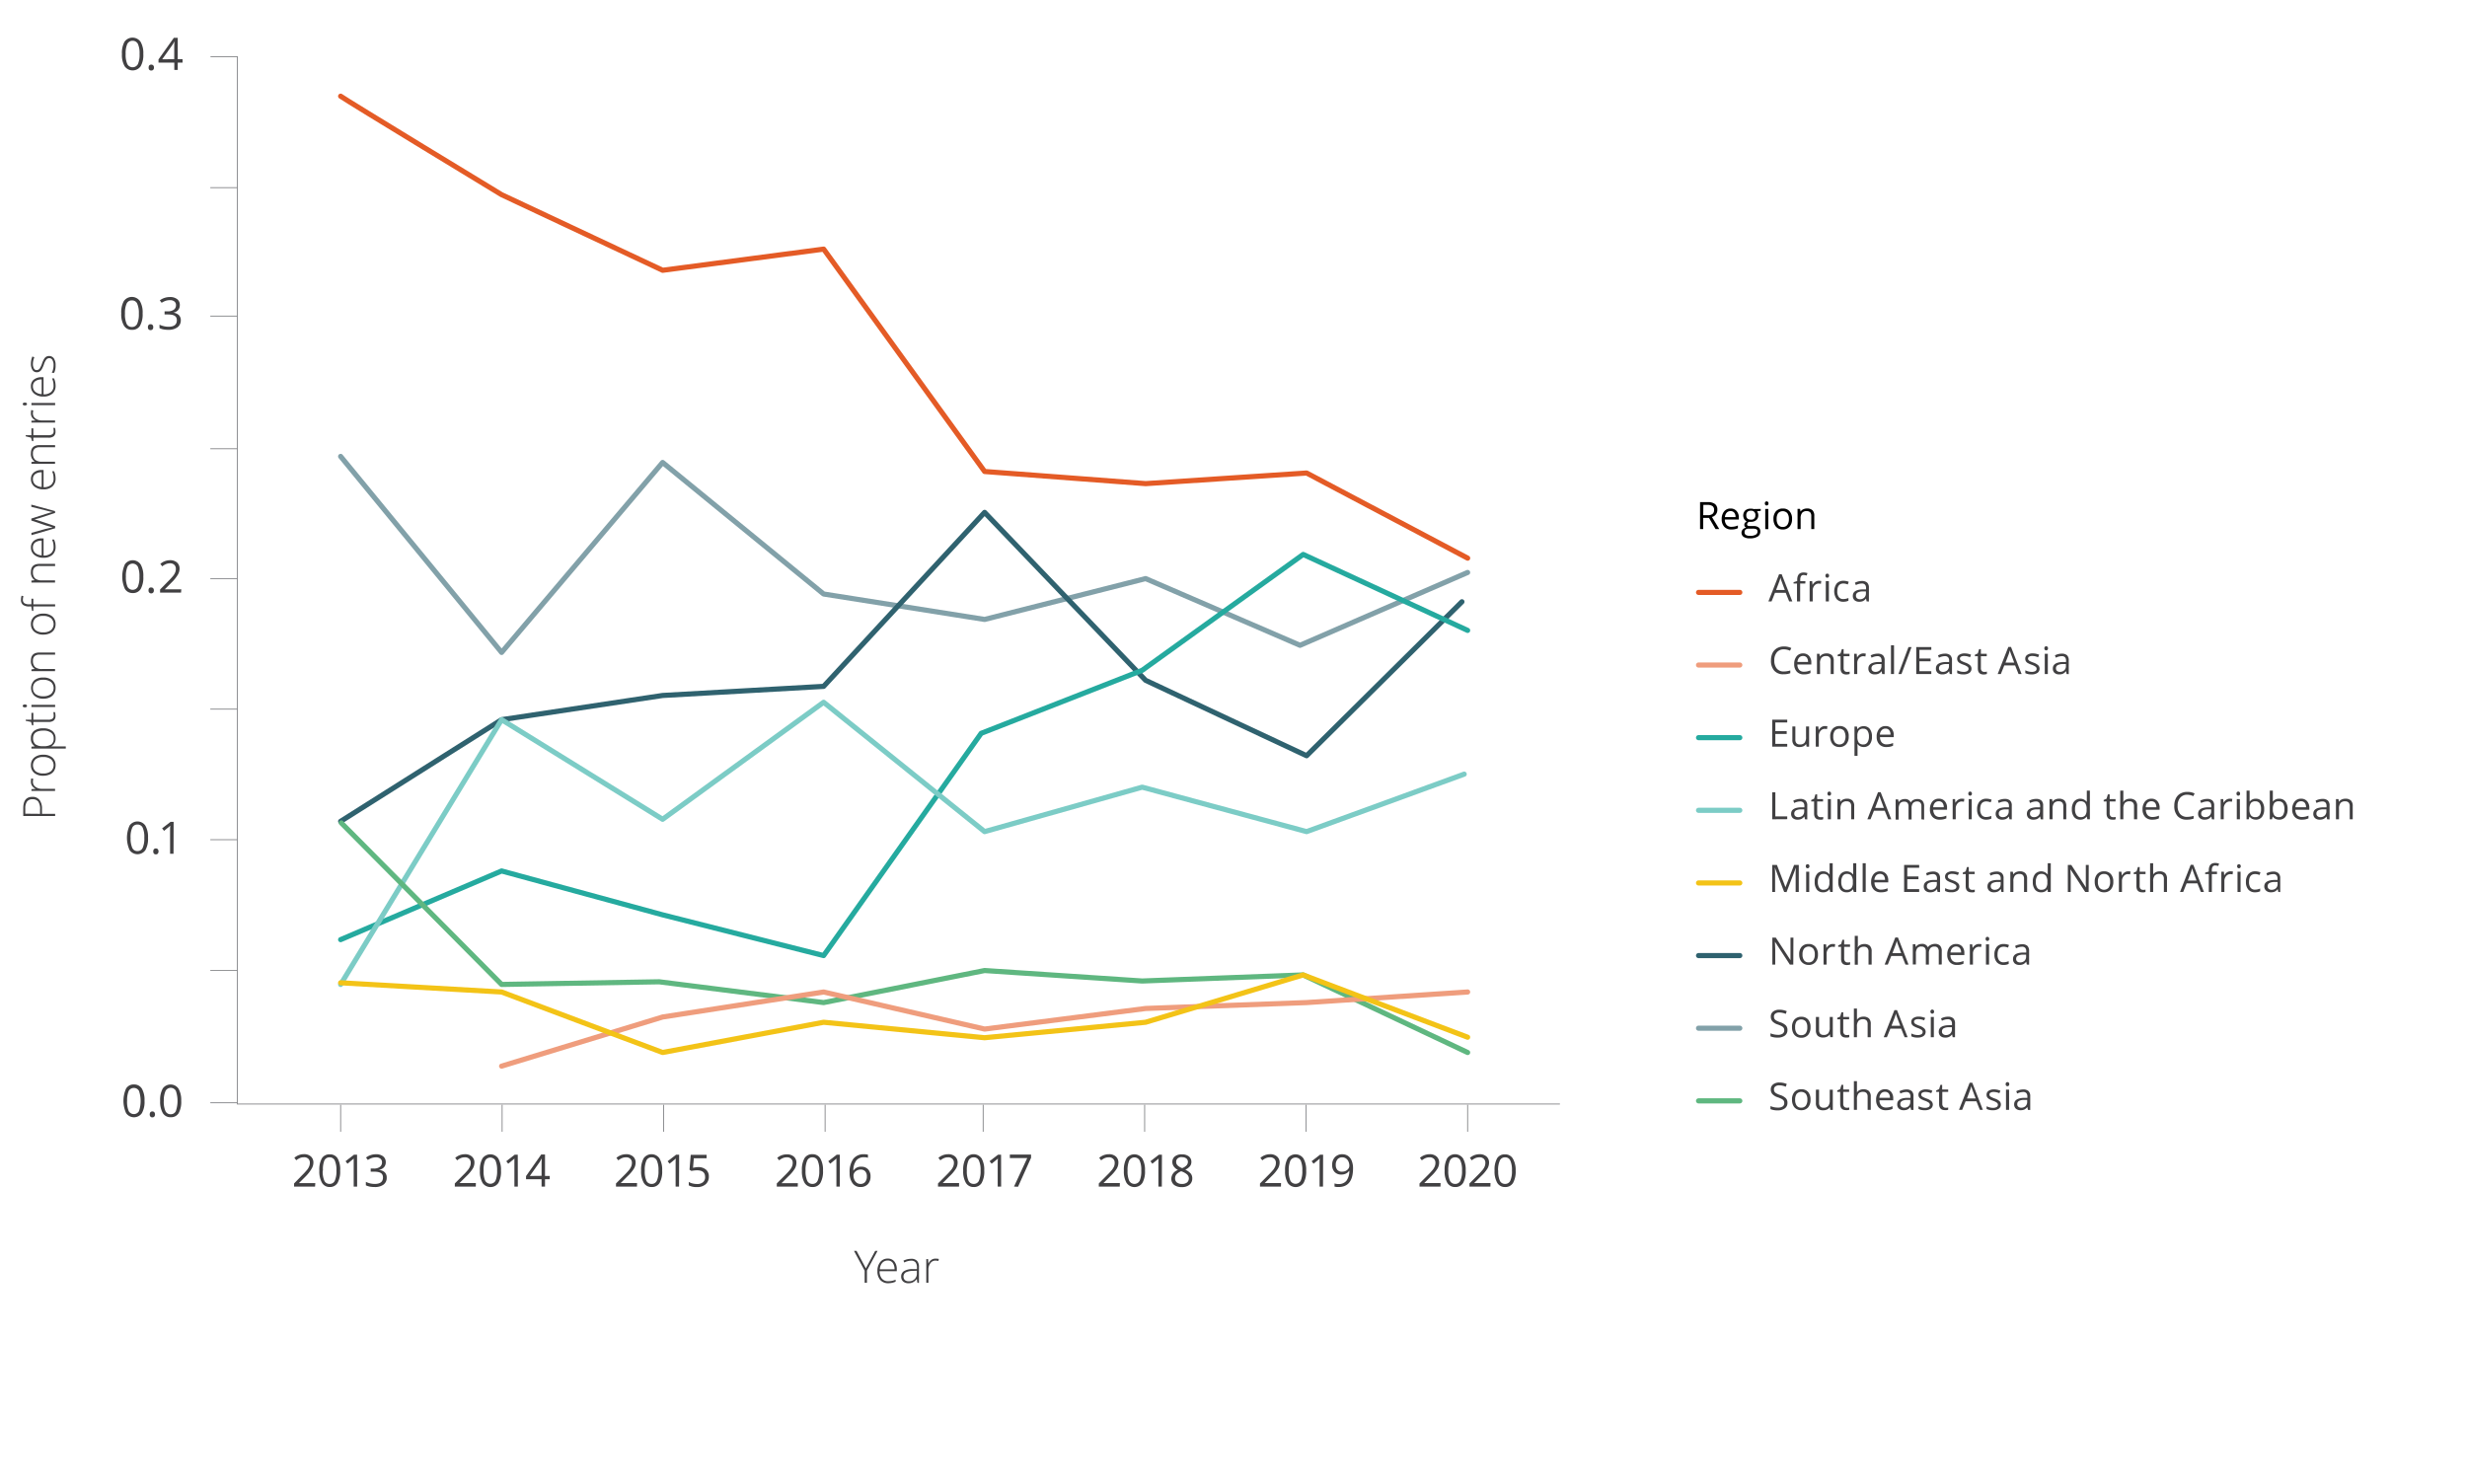 <svg xmlns="http://www.w3.org/2000/svg" width="718" height="432" viewBox="0 0 718 432"><line x1="99.14" y1="329.42" x2="99.14" y2="321.56" fill="none" stroke="#808184" stroke-miterlimit="10" stroke-width="0.25"/><line x1="146.14" y1="329.42" x2="146.14" y2="321.56" fill="none" stroke="#808184" stroke-miterlimit="10" stroke-width="0.25"/><line x1="193.14" y1="329.42" x2="193.14" y2="321.56" fill="none" stroke="#808184" stroke-miterlimit="10" stroke-width="0.25"/><line x1="240.14" y1="329.42" x2="240.14" y2="321.56" fill="none" stroke="#808184" stroke-miterlimit="10" stroke-width="0.25"/><line x1="286.14" y1="329.42" x2="286.14" y2="321.56" fill="none" stroke="#808184" stroke-miterlimit="10" stroke-width="0.25"/><line x1="333.14" y1="329.42" x2="333.14" y2="321.56" fill="none" stroke="#808184" stroke-miterlimit="10" stroke-width="0.25"/><line x1="380.14" y1="329.42" x2="380.14" y2="321.56" fill="none" stroke="#808184" stroke-miterlimit="10" stroke-width="0.25"/><line x1="427.14" y1="329.42" x2="427.14" y2="321.56" fill="none" stroke="#808184" stroke-miterlimit="10" stroke-width="0.25"/><path d="M42.06,320.4A6.73,6.73,0,0,1,41.3,324a2.8,2.8,0,0,1-4.6,0,8.71,8.71,0,0,1,0-7.16,2.53,2.53,0,0,1,2.3-1.18,2.57,2.57,0,0,1,2.3,1.23A6.65,6.65,0,0,1,42.06,320.4Zm-5.07,0a7,7,0,0,0,.47,3,1.72,1.72,0,0,0,3,0,9.37,9.37,0,0,0,0-5.86,1.72,1.72,0,0,0-3,0A6.86,6.86,0,0,0,37,320.4Z" fill="#414042"/><path d="M43.58,324.38a1,1,0,0,1,.2-.65.71.71,0,0,1,.55-.22.78.78,0,0,1,.58.22,1,1,0,0,1,.2.65.89.89,0,0,1-.21.63.74.74,0,0,1-.57.22.72.72,0,0,1-.53-.2A.86.86,0,0,1,43.58,324.38Z" fill="#414042"/><path d="M52.74,320.4A6.84,6.84,0,0,1,52,324a2.57,2.57,0,0,1-2.32,1.19A2.55,2.55,0,0,1,47.39,324a6.64,6.64,0,0,1-.78-3.56,6.8,6.8,0,0,1,.75-3.6,2.8,2.8,0,0,1,4.6.05A6.65,6.65,0,0,1,52.74,320.4Zm-5.07,0a6.77,6.77,0,0,0,.48,3,1.6,1.6,0,0,0,1.52.92,1.58,1.58,0,0,0,1.52-.94,9.18,9.18,0,0,0,0-5.86,1.71,1.71,0,0,0-3,0A6.69,6.69,0,0,0,47.67,320.4Z" fill="#414042"/><path d="M41.71,167.84a6.75,6.75,0,0,1-.76,3.6,2.57,2.57,0,0,1-2.32,1.18,2.54,2.54,0,0,1-2.28-1.21,8.71,8.71,0,0,1,0-7.16,2.79,2.79,0,0,1,4.59.05A6.52,6.52,0,0,1,41.71,167.84Zm-5.07,0a6.92,6.92,0,0,0,.47,2.95,1.71,1.71,0,0,0,3,0,6.93,6.93,0,0,0,.47-2.94,6.82,6.82,0,0,0-.47-2.92,1.72,1.72,0,0,0-3,0A6.86,6.86,0,0,0,36.64,167.84Z" fill="#414042"/><path d="M43.23,171.82a.94.94,0,0,1,.2-.64A.67.67,0,0,1,44,171a.75.75,0,0,1,.58.22.94.94,0,0,1,.2.64.9.9,0,0,1-.21.64.74.74,0,0,1-.57.22.76.76,0,0,1-.53-.2A.83.83,0,0,1,43.23,171.82Z" fill="#414042"/><path d="M52.69,172.5h-6.1v-.91L49,169.13a19,19,0,0,0,1.47-1.61,3.91,3.91,0,0,0,.53-.94,2.63,2.63,0,0,0,.18-1,1.56,1.56,0,0,0-.45-1.18,1.73,1.73,0,0,0-1.25-.44,3.11,3.11,0,0,0-1.1.2,4.19,4.19,0,0,0-1.15.69l-.56-.72a4.31,4.31,0,0,1,2.8-1.07,3,3,0,0,1,2.05.67,2.33,2.33,0,0,1,.74,1.8,3.51,3.51,0,0,1-.5,1.75A11,11,0,0,1,50,169.48l-2,2v.05h4.77Z" fill="#414042"/><path d="M41.71,15.7a6.63,6.63,0,0,1-.77,3.59,2.86,2.86,0,0,1-4.66,0,6.55,6.55,0,0,1-.79-3.56,6.7,6.7,0,0,1,.76-3.6,2.87,2.87,0,0,1,4.67.05A6.55,6.55,0,0,1,41.71,15.7Zm-5.14,0a6.77,6.77,0,0,0,.48,2.95,1.75,1.75,0,0,0,3.09,0,6.73,6.73,0,0,0,.48-2.93,6.7,6.7,0,0,0-.48-2.93,1.75,1.75,0,0,0-3.09,0A6.69,6.69,0,0,0,36.57,15.7Z" fill="#414042"/><path d="M43.26,19.68a1,1,0,0,1,.19-.65.74.74,0,0,1,.57-.22.8.8,0,0,1,.58.22.91.91,0,0,1,.21.65.85.85,0,0,1-.22.63.74.74,0,0,1-.57.22.8.8,0,0,1-.55-.19A.9.9,0,0,1,43.26,19.68Z" fill="#414042"/><path d="M53.13,18.22h-1.4v2.13h-1V18.22H46.13V17.3L50.6,11h1.13v6.24h1.4Zm-2.42-1V14.17c0-.6,0-1.28.06-2.05h-.05a7.83,7.83,0,0,1-.58,1L47.2,17.26Z" fill="#414042"/><path d="M9.44,231.94a2.47,2.47,0,0,1,2.06.91,4.09,4.09,0,0,1,.72,2.59v1.44h3.83v.64H6.77v-2.27C6.77,233,7.66,231.94,9.44,231.94Zm2.22,4.94V235.6a3.84,3.84,0,0,0-.52-2.27,2,2,0,0,0-1.68-.69,1.88,1.88,0,0,0-1.59.66,3.31,3.31,0,0,0-.51,2v1.54Z" fill="#414042"/><path d="M9,227.51a5.32,5.32,0,0,1,.09-.94l.6.12a3.8,3.8,0,0,0-.11.89,1.74,1.74,0,0,0,.75,1.45,3,3,0,0,0,1.89.57h3.81v.62H9.15v-.53l1.25-.06v0a2.84,2.84,0,0,1-1.07-.9A2.11,2.11,0,0,1,9,227.51Z" fill="#414042"/><path d="M12.59,219.68a3.88,3.88,0,0,1,2.64.82,2.84,2.84,0,0,1,.95,2.26,3,3,0,0,1-.44,1.6,2.81,2.81,0,0,1-1.26,1.06,4.62,4.62,0,0,1-1.89.37A3.92,3.92,0,0,1,10,225,2.83,2.83,0,0,1,9,222.72a2.78,2.78,0,0,1,1-2.23A3.93,3.93,0,0,1,12.59,219.68Zm0,5.45a3.49,3.49,0,0,0,2.22-.63,2.35,2.35,0,0,0,0-3.53,3.49,3.49,0,0,0-2.22-.63,3.44,3.44,0,0,0-2.21.63,2.39,2.39,0,0,0,0,3.54A3.55,3.55,0,0,0,12.59,225.13Z" fill="#414042"/><path d="M16.18,214.88A2.53,2.53,0,0,1,15,217.2v.05l.53,0c.31,0,.65,0,1,0h2.62v.63h-10v-.53l1-.12v0A2.49,2.49,0,0,1,9,214.87a2.52,2.52,0,0,1,.92-2.13,4.18,4.18,0,0,1,2.67-.74,4,4,0,0,1,2.63.77A2.58,2.58,0,0,1,16.18,214.88Zm-.56,0a1.91,1.91,0,0,0-.79-1.64,3.62,3.62,0,0,0-2.2-.58c-2,0-3,.73-3,2.2a2.22,2.22,0,0,0,.66,1.77,3.39,3.39,0,0,0,2.16.56h.21a3.81,3.81,0,0,0,2.31-.54A2.11,2.11,0,0,0,15.62,214.89Z" fill="#414042"/><path d="M15.62,208.34a4.68,4.68,0,0,0-.1-1.05H16a3.43,3.43,0,0,1,.15,1.06,1.7,1.7,0,0,1-.49,1.35,2.28,2.28,0,0,1-1.54.43H9.7v1H9.33l-.29-1-1.56-.32v-.32H9.15v-2H9.7v2h4.36a2,2,0,0,0,1.18-.28A1,1,0,0,0,15.62,208.34Z" fill="#414042"/><path d="M7.23,205.88c-.4,0-.61-.14-.61-.41a.35.35,0,0,1,.16-.3.75.75,0,0,1,.45-.11.77.77,0,0,1,.46.11.35.35,0,0,1,.16.3C7.85,205.74,7.65,205.88,7.23,205.88Zm8.82-.72v.63H9.15v-.63Z" fill="#414042"/><path d="M12.59,197.21a3.93,3.93,0,0,1,2.64.82,2.84,2.84,0,0,1,.95,2.26,2.93,2.93,0,0,1-.44,1.6A2.75,2.75,0,0,1,14.48,203a4.46,4.46,0,0,1-1.89.37A3.87,3.87,0,0,1,10,202.5,3.13,3.13,0,0,1,10,198,3.93,3.93,0,0,1,12.59,197.21Zm0,5.45a3.49,3.49,0,0,0,2.22-.63,2.35,2.35,0,0,0,0-3.53,3.49,3.49,0,0,0-2.22-.63,3.44,3.44,0,0,0-2.21.63,2.16,2.16,0,0,0-.79,1.78,2.11,2.11,0,0,0,.78,1.76A3.55,3.55,0,0,0,12.59,202.66Z" fill="#414042"/><path d="M16.05,190.55H11.58a2.21,2.21,0,0,0-1.52.44,1.78,1.78,0,0,0-.47,1.36,2.37,2.37,0,0,0,.62,1.81,3,3,0,0,0,2,.57h3.81v.63H9.15v-.53l.95-.12v0A2.6,2.6,0,0,1,9,192.28c0-1.57.84-2.35,2.52-2.35h4.51Z" fill="#414042"/><path d="M12.59,178.61a3.88,3.88,0,0,1,2.64.82,2.83,2.83,0,0,1,.95,2.26,3,3,0,0,1-.44,1.6,2.81,2.81,0,0,1-1.26,1.06,4.62,4.62,0,0,1-1.89.37A3.92,3.92,0,0,1,10,183.9,2.83,2.83,0,0,1,9,181.65a2.78,2.78,0,0,1,1-2.23A3.93,3.93,0,0,1,12.59,178.61Zm0,5.45a3.49,3.49,0,0,0,2.22-.63,2.35,2.35,0,0,0,0-3.53,3.49,3.49,0,0,0-2.22-.63,3.44,3.44,0,0,0-2.21.63,2.39,2.39,0,0,0,0,3.54A3.55,3.55,0,0,0,12.59,184.06Z" fill="#414042"/><path d="M9.7,174.27v1.63h6.35v.62H9.7v1.29H9.33l-.24-1.29H8.56a3,3,0,0,1-1.86-.46,1.81,1.81,0,0,1-.59-1.53,3.75,3.75,0,0,1,.17-1.14l.54.14a3.6,3.6,0,0,0-.16,1,1.21,1.21,0,0,0,.44,1.05,2.54,2.54,0,0,0,1.41.31h.64v-1.63Z" fill="#414042"/><path d="M16.05,164.75H11.58a2.21,2.21,0,0,0-1.52.44,1.78,1.78,0,0,0-.47,1.36,2.39,2.39,0,0,0,.62,1.81,3,3,0,0,0,2,.57h3.81v.63H9.15V169l.95-.12v0A2.6,2.6,0,0,1,9,166.48c0-1.57.84-2.35,2.52-2.35h4.51Z" fill="#414042"/><path d="M16.18,159.15a3,3,0,0,1-.93,2.35,3.72,3.72,0,0,1-2.59.84,4,4,0,0,1-2.65-.82,2.67,2.67,0,0,1-1-2.18,2.36,2.36,0,0,1,.85-1.93,3.52,3.52,0,0,1,2.31-.7h.51v5a3.25,3.25,0,0,0,2.17-.67,2.32,2.32,0,0,0,.75-1.86,6.38,6.38,0,0,0-.08-1,7,7,0,0,0-.36-1.13h.57a5,5,0,0,1,.35,1.08A6.08,6.08,0,0,1,16.18,159.15Zm-6.6.19a2.07,2.07,0,0,0,.65,1.59,3.08,3.08,0,0,0,1.9.71v-4.27a3.07,3.07,0,0,0-1.88.52A1.73,1.73,0,0,0,9.58,159.34Z" fill="#414042"/><path d="M16.05,149.3l-4.61,1.51c-.32.1-.78.22-1.38.37v0l.47.13.92.29,4.6,1.54v.62l-6.9,2v-.67l4-1.11c1-.25,1.72-.42,2.18-.5v0c-1-.25-1.64-.43-2-.55l-4.21-1.42v-.57l4.2-1.35c1-.31,1.65-.49,2-.56v0c-.27,0-1-.2-2.21-.51l-4-1v-.64l6.9,1.88Z" fill="#414042"/><path d="M16.18,139.25a3,3,0,0,1-.93,2.34,3.72,3.72,0,0,1-2.59.84,4.07,4.07,0,0,1-2.65-.81,2.68,2.68,0,0,1-1-2.19,2.35,2.35,0,0,1,.85-1.92,3.52,3.52,0,0,1,2.31-.7h.51v5a3.2,3.2,0,0,0,2.17-.66,2.32,2.32,0,0,0,.75-1.86,6.29,6.29,0,0,0-.08-1,6.74,6.74,0,0,0-.36-1.13h.57a5,5,0,0,1,.35,1.08A6.08,6.08,0,0,1,16.18,139.25Zm-6.6.18a2.08,2.08,0,0,0,.65,1.6,3.14,3.14,0,0,0,1.9.71v-4.27a3,3,0,0,0-1.88.52A1.72,1.72,0,0,0,9.58,139.43Z" fill="#414042"/><path d="M16.05,130.18H11.58a2.21,2.21,0,0,0-1.52.44A1.79,1.79,0,0,0,9.59,132a2.37,2.37,0,0,0,.62,1.81,3,3,0,0,0,2,.58h3.81V135H9.15v-.53l.95-.12v0A2.58,2.58,0,0,1,9,131.91c0-1.57.84-2.35,2.52-2.35h4.51Z" fill="#414042"/><path d="M15.62,125.55a4.65,4.65,0,0,0-.1-1H16a3.43,3.43,0,0,1,.15,1.06,1.7,1.7,0,0,1-.49,1.35,2.28,2.28,0,0,1-1.54.43H9.7v1H9.33l-.29-1L7.48,127v-.32H9.15v-2H9.7v2h4.36a2,2,0,0,0,1.18-.28A1,1,0,0,0,15.62,125.55Z" fill="#414042"/><path d="M9,120.29a5.32,5.32,0,0,1,.09-.94l.6.12a3.8,3.8,0,0,0-.11.89,1.74,1.74,0,0,0,.75,1.45,3,3,0,0,0,1.89.57h3.81V123H9.15v-.54l1.25-.06v0a2.84,2.84,0,0,1-1.07-.9A2.08,2.08,0,0,1,9,120.29Z" fill="#414042"/><path d="M7.23,118c-.4,0-.61-.13-.61-.4a.35.35,0,0,1,.16-.3.75.75,0,0,1,.45-.11.77.77,0,0,1,.46.11.35.35,0,0,1,.16.3C7.85,117.84,7.65,118,7.23,118Zm8.82-.71v.63H9.15v-.63Z" fill="#414042"/><path d="M16.18,112.23a3,3,0,0,1-.93,2.35,3.72,3.72,0,0,1-2.59.84A4,4,0,0,1,10,114.6a2.67,2.67,0,0,1-1-2.18,2.36,2.36,0,0,1,.85-1.93,3.52,3.52,0,0,1,2.31-.7h.51v5a3.25,3.25,0,0,0,2.17-.67,2.32,2.32,0,0,0,.75-1.86,6.38,6.38,0,0,0-.08-1,7,7,0,0,0-.36-1.13h.57a5,5,0,0,1,.35,1.08A6.08,6.08,0,0,1,16.18,112.23Zm-6.6.19a2.07,2.07,0,0,0,.65,1.59,3.08,3.08,0,0,0,1.9.71v-4.27a3.07,3.07,0,0,0-1.88.52A1.73,1.73,0,0,0,9.58,112.42Z" fill="#414042"/><path d="M14.26,103.63a1.63,1.63,0,0,1,1.42.7,3.46,3.46,0,0,1,.5,2,4.67,4.67,0,0,1-.43,2.2h-.68a4.84,4.84,0,0,0,.52-2.2,2.85,2.85,0,0,0-.34-1.55,1,1,0,0,0-.9-.53,1.11,1.11,0,0,0-.88.42,4.67,4.67,0,0,0-.69,1.39,7.83,7.83,0,0,1-.65,1.45,1.94,1.94,0,0,1-.61.63,1.45,1.45,0,0,1-.83.22,1.42,1.42,0,0,1-1.22-.65A3.18,3.18,0,0,1,9,105.89a5.42,5.42,0,0,1,.42-2.12L10,104a5,5,0,0,0-.42,1.89,2.7,2.7,0,0,0,.28,1.34.84.84,0,0,0,.77.49,1.11,1.11,0,0,0,.87-.38,5.78,5.78,0,0,0,.72-1.5,7.72,7.72,0,0,1,.61-1.36,2,2,0,0,1,.61-.64A1.53,1.53,0,0,1,14.26,103.63Z" fill="#414042"/><line x1="61.21" y1="54.62" x2="69.07" y2="54.62" fill="none" stroke="#808184" stroke-miterlimit="10" stroke-width="0.25"/><line x1="61.21" y1="130.62" x2="69.07" y2="130.62" fill="none" stroke="#808184" stroke-miterlimit="10" stroke-width="0.25"/><line x1="61.21" y1="92" x2="69.07" y2="92" fill="none" stroke="#808184" stroke-miterlimit="10" stroke-width="0.25"/><line x1="61.21" y1="206.41" x2="69.07" y2="206.41" fill="none" stroke="#808184" stroke-miterlimit="10" stroke-width="0.25"/><line x1="61.21" y1="282.49" x2="69.07" y2="282.49" fill="none" stroke="#808184" stroke-miterlimit="10" stroke-width="0.25"/><line x1="61.21" y1="320.99" x2="69.07" y2="320.99" fill="none" stroke="#808184" stroke-miterlimit="10" stroke-width="0.25"/><line x1="61.21" y1="168.41" x2="69.07" y2="168.41" fill="none" stroke="#808184" stroke-miterlimit="10" stroke-width="0.25"/><path d="M43.08,243.84a6.75,6.75,0,0,1-.76,3.6,2.81,2.81,0,0,1-4.6,0,8.71,8.71,0,0,1,0-7.16,2.8,2.8,0,0,1,4.6.05A6.61,6.61,0,0,1,43.08,243.84Zm-5.07,0a6.74,6.74,0,0,0,.48,2.95,1.58,1.58,0,0,0,1.51.93,1.6,1.6,0,0,0,1.53-.94,6.77,6.77,0,0,0,.47-2.94,6.67,6.67,0,0,0-.47-2.92A1.6,1.6,0,0,0,40,240a1.58,1.58,0,0,0-1.51.92A6.69,6.69,0,0,0,38,243.84Z" fill="#414042"/><path d="M44.61,247.82a.94.94,0,0,1,.19-.64.69.69,0,0,1,.56-.22.74.74,0,0,1,.57.22,1.08,1.08,0,0,1,0,1.28.74.74,0,0,1-.57.22.77.77,0,0,1-.54-.2A.87.87,0,0,1,44.61,247.82Z" fill="#414042"/><path d="M50.5,248.5h-1v-6.62c0-.55,0-1.07.05-1.56l-.3.28-1.51,1.24-.56-.73,2.46-1.89h.89Z" fill="#414042"/><line x1="61.21" y1="244.41" x2="69.07" y2="244.41" fill="none" stroke="#808184" stroke-miterlimit="10" stroke-width="0.25"/><path d="M41.51,91.25a6.72,6.72,0,0,1-.77,3.59A2.59,2.59,0,0,1,38.39,96a2.55,2.55,0,0,1-2.31-1.22,6.5,6.5,0,0,1-.79-3.56,6.7,6.7,0,0,1,.76-3.6,2.87,2.87,0,0,1,4.66,0A6.55,6.55,0,0,1,41.51,91.25Zm-5.14,0a6.77,6.77,0,0,0,.48,3,1.62,1.62,0,0,0,1.54.92,1.6,1.6,0,0,0,1.54-.93,6.81,6.81,0,0,0,.48-2.94,6.73,6.73,0,0,0-.48-2.93,1.6,1.6,0,0,0-1.54-.93,1.62,1.62,0,0,0-1.54.92A6.69,6.69,0,0,0,36.37,91.25Z" fill="#414042"/><path d="M43.05,95.23a.93.93,0,0,1,.2-.64.7.7,0,0,1,.56-.22.77.77,0,0,1,.59.22.93.93,0,0,1,.2.64.9.9,0,0,1-.21.64.78.78,0,0,1-.58.22.77.77,0,0,1-.54-.2A.85.85,0,0,1,43.05,95.23Z" fill="#414042"/><path d="M52.33,88.81a2.13,2.13,0,0,1-.5,1.45,2.57,2.57,0,0,1-1.44.76v0a2.67,2.67,0,0,1,1.68.71,2.06,2.06,0,0,1,.55,1.5,2.43,2.43,0,0,1-.93,2A4.35,4.35,0,0,1,49,96a8.18,8.18,0,0,1-1.37-.11,4.39,4.39,0,0,1-1.21-.39v-1a6.24,6.24,0,0,0,1.3.45,6.32,6.32,0,0,0,1.31.16c1.63,0,2.44-.63,2.44-1.89s-.89-1.69-2.69-1.69H47.9v-.91h.94a2.92,2.92,0,0,0,1.74-.47,1.57,1.57,0,0,0,.64-1.33,1.29,1.29,0,0,0-.47-1.07,2,2,0,0,0-1.28-.39,4,4,0,0,0-1.17.17,5.24,5.24,0,0,0-1.25.61l-.54-.71a4.29,4.29,0,0,1,1.34-.71,4.91,4.91,0,0,1,1.59-.26,3.31,3.31,0,0,1,2.13.62A2.06,2.06,0,0,1,52.33,88.81Z" fill="#414042"/><polyline points="454 321.35 69.07 321.35 69.07 16.49 61.26 16.49" fill="none" stroke="#808184" stroke-miterlimit="10" stroke-width="0.25"/><path d="M91.69,345.38h-6.1v-.91L88,342a20.72,20.72,0,0,0,1.47-1.61,4.32,4.32,0,0,0,.53-.94,2.72,2.72,0,0,0,.18-1,1.55,1.55,0,0,0-.45-1.17,1.69,1.69,0,0,0-1.25-.44,3.1,3.1,0,0,0-1.1.19,4.76,4.76,0,0,0-1.15.69l-.56-.72a4.3,4.3,0,0,1,2.8-1.06,2.94,2.94,0,0,1,2,.67,2.3,2.3,0,0,1,.74,1.8,3.44,3.44,0,0,1-.5,1.74A10.76,10.76,0,0,1,89,342.37l-2,2v0h4.77Z" fill="#414042"/><path d="M99,340.73a6.83,6.83,0,0,1-.76,3.59A2.57,2.57,0,0,1,96,345.51a2.55,2.55,0,0,1-2.28-1.22,6.62,6.62,0,0,1-.78-3.56,6.8,6.8,0,0,1,.75-3.6A2.57,2.57,0,0,1,96,336a2.54,2.54,0,0,1,2.29,1.22A6.55,6.55,0,0,1,99,340.73Zm-5.08,0a6.77,6.77,0,0,0,.48,2.95,1.6,1.6,0,0,0,1.52.92,1.58,1.58,0,0,0,1.52-.93,6.81,6.81,0,0,0,.48-2.94,6.73,6.73,0,0,0-.48-2.93,1.58,1.58,0,0,0-1.52-.93,1.6,1.6,0,0,0-1.52.92A6.69,6.69,0,0,0,94,340.73Z" fill="#414042"/><path d="M103.94,345.38h-1v-6.61c0-.55,0-1.07,0-1.56l-.3.28c-.11.09-.61.51-1.51,1.23l-.56-.72,2.46-1.9h.89Z" fill="#414042"/><path d="M112.27,338.29a2.13,2.13,0,0,1-.5,1.45,2.41,2.41,0,0,1-1.41.75v.06a2.64,2.64,0,0,1,1.65.71,2.08,2.08,0,0,1,.54,1.49,2.43,2.43,0,0,1-.92,2.05,4.2,4.2,0,0,1-2.61.71,8,8,0,0,1-1.35-.11,5,5,0,0,1-1.19-.39v-1a6.68,6.68,0,0,0,1.28.45,6.11,6.11,0,0,0,1.3.15c1.6,0,2.4-.62,2.4-1.88s-.88-1.69-2.65-1.69h-.92v-.91h.93a2.79,2.79,0,0,0,1.72-.48,1.58,1.58,0,0,0,.64-1.33,1.3,1.3,0,0,0-.47-1.06,1.91,1.91,0,0,0-1.27-.39,4.32,4.32,0,0,0-1.15.16,5.35,5.35,0,0,0-1.23.61l-.53-.71a4.38,4.38,0,0,1,1.32-.7,4.54,4.54,0,0,1,1.57-.26,3.23,3.23,0,0,1,2.1.62A2.08,2.08,0,0,1,112.27,338.29Z" fill="#414042"/><path d="M252,369.18l2.71-5.08h.7l-3.09,5.7v3.58h-.67v-3.53l-3.1-5.75h.74Z" fill="#414042"/><path d="M258.56,373.51a3,3,0,0,1-2.35-.93,3.72,3.72,0,0,1-.84-2.59,4,4,0,0,1,.82-2.65,2.68,2.68,0,0,1,2.19-1,2.35,2.35,0,0,1,1.92.85,3.52,3.52,0,0,1,.7,2.31V370h-5a3.23,3.23,0,0,0,.67,2.17,2.32,2.32,0,0,0,1.86.75,5.37,5.37,0,0,0,1-.09,6,6,0,0,0,1.13-.35v.57a5,5,0,0,1-1.08.35A6.08,6.08,0,0,1,258.56,373.51Zm-.18-6.6a2.05,2.05,0,0,0-1.6.66,3,3,0,0,0-.71,1.89h4.27a3.07,3.07,0,0,0-.52-1.88A1.72,1.72,0,0,0,258.38,366.91Z" fill="#414042"/><path d="M267,373.38l-.16-1.09h-.05a3.15,3.15,0,0,1-1.07.94,2.77,2.77,0,0,1-1.3.28,2.25,2.25,0,0,1-1.58-.52,1.89,1.89,0,0,1-.56-1.44,1.77,1.77,0,0,1,.84-1.57,4.57,4.57,0,0,1,2.43-.59l1.32,0v-.46a2.37,2.37,0,0,0-.4-1.48,1.57,1.57,0,0,0-1.29-.5,4.4,4.4,0,0,0-2,.53l-.23-.54a5.15,5.15,0,0,1,2.24-.54,2.25,2.25,0,0,1,1.7.59,2.58,2.58,0,0,1,.56,1.84v4.59Zm-2.54-.44a2.2,2.2,0,0,0,2.38-2.39v-.68l-1.2.05a4.6,4.6,0,0,0-2.08.46,1.48,1.48,0,0,0-.22,2.2A1.62,1.62,0,0,0,264.43,372.94Z" fill="#414042"/><path d="M272.3,366.35a5.23,5.23,0,0,1,.94.09l-.12.6a3.74,3.74,0,0,0-.89-.11,1.74,1.74,0,0,0-1.45.75,3,3,0,0,0-.57,1.89v3.81h-.62v-6.9h.53l.06,1.25h.05a2.77,2.77,0,0,1,.91-1.07A2.07,2.07,0,0,1,272.3,366.35Z" fill="#414042"/><path d="M138.47,345.38h-6.1v-.91l2.44-2.45a19.46,19.46,0,0,0,1.48-1.61,4.79,4.79,0,0,0,.53-.94,2.72,2.72,0,0,0,.18-1,1.55,1.55,0,0,0-.45-1.17,1.7,1.7,0,0,0-1.26-.44,3,3,0,0,0-1.09.19,4.58,4.58,0,0,0-1.15.69l-.56-.72a4.29,4.29,0,0,1,2.79-1.06,2.93,2.93,0,0,1,2.05.67,2.27,2.27,0,0,1,.75,1.8,3.44,3.44,0,0,1-.5,1.74,11.1,11.1,0,0,1-1.85,2.19l-2,2v0h4.77Z" fill="#414042"/><path d="M145.81,340.73a6.73,6.73,0,0,1-.76,3.59,2.8,2.8,0,0,1-4.6,0,6.62,6.62,0,0,1-.78-3.56,6.79,6.79,0,0,1,.76-3.6,2.81,2.81,0,0,1,4.6.05A6.65,6.65,0,0,1,145.81,340.73Zm-5.07,0a7,7,0,0,0,.47,2.95,1.72,1.72,0,0,0,3,0,7,7,0,0,0,.47-2.94,6.91,6.91,0,0,0-.47-2.93,1.72,1.72,0,0,0-3,0A6.86,6.86,0,0,0,140.74,340.73Z" fill="#414042"/><path d="M150.71,345.38h-1v-6.61c0-.55,0-1.07,0-1.56a4,4,0,0,1-.29.28l-1.51,1.23-.56-.72,2.45-1.9h.89Z" fill="#414042"/><path d="M160,343.25h-1.38v2.13h-1v-2.13h-4.52v-.92l4.41-6.28h1.11v6.24H160Zm-2.38-1v-3.08c0-.61,0-1.29.06-2h0c-.21.4-.4.74-.57,1l-2.91,4.12Z" fill="#414042"/><path d="M185.38,345.38h-6.1v-.91l2.45-2.45a20.72,20.72,0,0,0,1.47-1.61,4.32,4.32,0,0,0,.53-.94,2.72,2.72,0,0,0,.18-1,1.55,1.55,0,0,0-.45-1.17,1.69,1.69,0,0,0-1.25-.44,3.1,3.1,0,0,0-1.1.19,4.76,4.76,0,0,0-1.15.69l-.56-.72a4.3,4.3,0,0,1,2.8-1.06,2.94,2.94,0,0,1,2.05.67,2.3,2.3,0,0,1,.74,1.8,3.44,3.44,0,0,1-.5,1.74,10.76,10.76,0,0,1-1.85,2.19l-2,2v0h4.77Z" fill="#414042"/><path d="M192.72,340.73a6.84,6.84,0,0,1-.75,3.59,2.57,2.57,0,0,1-2.32,1.19,2.55,2.55,0,0,1-2.28-1.22,6.62,6.62,0,0,1-.78-3.56,6.8,6.8,0,0,1,.75-3.6,2.81,2.81,0,0,1,4.6.05A6.65,6.65,0,0,1,192.72,340.73Zm-5.07,0a6.77,6.77,0,0,0,.48,2.95,1.6,1.6,0,0,0,1.52.92,1.58,1.58,0,0,0,1.52-.93,6.81,6.81,0,0,0,.48-2.94,6.73,6.73,0,0,0-.48-2.93,1.58,1.58,0,0,0-1.52-.93,1.6,1.6,0,0,0-1.52.92A6.69,6.69,0,0,0,187.65,340.73Z" fill="#414042"/><path d="M197.63,345.38h-1v-6.61c0-.55,0-1.07.05-1.56l-.3.28c-.11.09-.61.51-1.51,1.23l-.56-.72,2.46-1.9h.89Z" fill="#414042"/><path d="M203.15,339.71a3.44,3.44,0,0,1,2.31.73,2.5,2.5,0,0,1,.84,2,2.85,2.85,0,0,1-.92,2.26,3.62,3.62,0,0,1-2.52.82,4.72,4.72,0,0,1-2.4-.5v-1a3.78,3.78,0,0,0,1.11.45,5.32,5.32,0,0,0,1.3.16,2.54,2.54,0,0,0,1.73-.53,1.85,1.85,0,0,0,.62-1.52c0-1.29-.79-1.94-2.38-1.94a9.65,9.65,0,0,0-1.61.18l-.55-.35.35-4.34h4.62v1h-3.72l-.23,2.79A7.21,7.21,0,0,1,203.15,339.71Z" fill="#414042"/><path d="M232.18,345.38h-6.1v-.91l2.45-2.45a20.72,20.72,0,0,0,1.47-1.61,3.94,3.94,0,0,0,.53-.94,2.72,2.72,0,0,0,.18-1,1.55,1.55,0,0,0-.45-1.17,1.69,1.69,0,0,0-1.25-.44,3,3,0,0,0-1.09.19,4.62,4.62,0,0,0-1.16.69l-.55-.72A4.25,4.25,0,0,1,229,336a2.94,2.94,0,0,1,2.05.67,2.3,2.3,0,0,1,.74,1.8,3.44,3.44,0,0,1-.5,1.74,10.76,10.76,0,0,1-1.85,2.19l-2,2v0h4.77Z" fill="#414042"/><path d="M239.53,340.73a6.83,6.83,0,0,1-.76,3.59,2.57,2.57,0,0,1-2.32,1.19,2.55,2.55,0,0,1-2.28-1.22,6.62,6.62,0,0,1-.78-3.56,6.8,6.8,0,0,1,.75-3.6,2.57,2.57,0,0,1,2.31-1.17,2.54,2.54,0,0,1,2.29,1.22A6.65,6.65,0,0,1,239.53,340.73Zm-5.08,0a6.77,6.77,0,0,0,.48,2.95,1.6,1.6,0,0,0,1.52.92,1.58,1.58,0,0,0,1.52-.93,6.81,6.81,0,0,0,.48-2.94,6.73,6.73,0,0,0-.48-2.93,1.58,1.58,0,0,0-1.52-.93,1.6,1.6,0,0,0-1.52.92A6.69,6.69,0,0,0,234.45,340.73Z" fill="#414042"/><path d="M244.43,345.38h-1v-6.61c0-.55,0-1.07,0-1.56l-.3.28c-.11.09-.61.51-1.51,1.23l-.56-.72,2.46-1.9h.89Z" fill="#414042"/><path d="M247.28,341.42a6.59,6.59,0,0,1,1.06-4.1,3.76,3.76,0,0,1,3.14-1.35,4.18,4.18,0,0,1,1.13.12V337a3.42,3.42,0,0,0-1.11-.16,2.81,2.81,0,0,0-2.28.93,4.72,4.72,0,0,0-.86,2.92h.07a2.43,2.43,0,0,1,2.21-1.09,2.61,2.61,0,0,1,2,.75,2.87,2.87,0,0,1,.72,2.06,3.14,3.14,0,0,1-.79,2.27,2.82,2.82,0,0,1-2.13.83,2.74,2.74,0,0,1-2.29-1.08A4.81,4.81,0,0,1,247.28,341.42Zm3.11,3.19a1.75,1.75,0,0,0,1.4-.56,2.44,2.44,0,0,0,.5-1.64,2.1,2.1,0,0,0-.46-1.45,1.76,1.76,0,0,0-1.39-.53,2.24,2.24,0,0,0-1,.24,1.91,1.91,0,0,0-.76.64,1.49,1.49,0,0,0-.28.86,2.93,2.93,0,0,0,.25,1.22,2.12,2.12,0,0,0,.72.89A1.8,1.8,0,0,0,250.39,344.61Z" fill="#414042"/><path d="M279.12,345.38H273v-.91l2.45-2.45a20.72,20.72,0,0,0,1.47-1.61,4.32,4.32,0,0,0,.53-.94,2.72,2.72,0,0,0,.18-1,1.55,1.55,0,0,0-.45-1.17,1.69,1.69,0,0,0-1.25-.44,3.1,3.1,0,0,0-1.1.19,4.58,4.58,0,0,0-1.15.69l-.56-.72a4.3,4.3,0,0,1,2.8-1.06,2.94,2.94,0,0,1,2.05.67,2.3,2.3,0,0,1,.74,1.8,3.44,3.44,0,0,1-.5,1.74,10.76,10.76,0,0,1-1.85,2.19l-2,2v0h4.77Z" fill="#414042"/><path d="M286.46,340.73a6.84,6.84,0,0,1-.75,3.59,2.57,2.57,0,0,1-2.32,1.19,2.55,2.55,0,0,1-2.28-1.22,6.62,6.62,0,0,1-.78-3.56,6.8,6.8,0,0,1,.75-3.6,2.81,2.81,0,0,1,4.6.05A6.65,6.65,0,0,1,286.46,340.73Zm-5.07,0a6.77,6.77,0,0,0,.48,2.95,1.6,1.6,0,0,0,1.52.92,1.58,1.58,0,0,0,1.52-.93,6.81,6.81,0,0,0,.48-2.94,6.73,6.73,0,0,0-.48-2.93,1.58,1.58,0,0,0-1.52-.93,1.6,1.6,0,0,0-1.52.92A6.69,6.69,0,0,0,281.39,340.73Z" fill="#414042"/><path d="M291.37,345.38h-1v-6.61c0-.55,0-1.07.05-1.56l-.3.28c-.11.09-.61.51-1.51,1.23L288,338l2.46-1.9h.89Z" fill="#414042"/><path d="M295.12,345.38l3.85-8.31h-5.06v-1h6.17V337l-3.79,8.43Z" fill="#414042"/><path d="M325.9,345.38h-6.1v-.91l2.44-2.45a17.18,17.18,0,0,0,1.47-1.61,4.4,4.4,0,0,0,.54-.94,2.71,2.71,0,0,0,.17-1,1.52,1.52,0,0,0-.45-1.17,1.67,1.67,0,0,0-1.25-.44,3,3,0,0,0-1.09.19,4.41,4.41,0,0,0-1.15.69l-.56-.72a4.25,4.25,0,0,1,2.79-1.06,2.93,2.93,0,0,1,2.05.67,2.27,2.27,0,0,1,.74,1.8,3.43,3.43,0,0,1-.49,1.74,10.87,10.87,0,0,1-1.86,2.19l-2,2v0h4.78Z" fill="#414042"/><path d="M333.24,340.73a6.73,6.73,0,0,1-.76,3.59,2.8,2.8,0,0,1-4.6,0,6.62,6.62,0,0,1-.78-3.56,6.7,6.7,0,0,1,.76-3.6,2.81,2.81,0,0,1,4.6.05A6.65,6.65,0,0,1,333.24,340.73Zm-5.07,0a7,7,0,0,0,.47,2.95,1.72,1.72,0,0,0,3.05,0,7,7,0,0,0,.47-2.94,6.91,6.91,0,0,0-.47-2.93,1.72,1.72,0,0,0-3.05,0A6.86,6.86,0,0,0,328.17,340.73Z" fill="#414042"/><path d="M338.14,345.38h-1v-6.61c0-.55,0-1.07.05-1.56l-.29.28-1.52,1.23-.56-.72,2.46-1.9h.89Z" fill="#414042"/><path d="M344,336a3.18,3.18,0,0,1,2,.59,2,2,0,0,1,.74,1.63,2,2,0,0,1-.42,1.25,3.82,3.82,0,0,1-1.36,1,4.57,4.57,0,0,1,1.6,1.13A2.15,2.15,0,0,1,347,343a2.29,2.29,0,0,1-.81,1.84,3.27,3.27,0,0,1-2.21.69,3.54,3.54,0,0,1-2.28-.65,2.25,2.25,0,0,1-.8-1.85,2.76,2.76,0,0,1,1.94-2.48,3.49,3.49,0,0,1-1.25-1.07,2.22,2.22,0,0,1-.39-1.28,2,2,0,0,1,.75-1.61A3.1,3.1,0,0,1,344,336ZM342,343a1.46,1.46,0,0,0,.53,1.19,2.34,2.34,0,0,0,1.49.42,2.24,2.24,0,0,0,1.47-.44,1.56,1.56,0,0,0,0-2.32,5,5,0,0,0-1.72-.93,3.69,3.69,0,0,0-1.37.9A1.72,1.72,0,0,0,342,343Zm2-6.21a1.82,1.82,0,0,0-1.24.38,1.25,1.25,0,0,0-.45,1,1.42,1.42,0,0,0,.37,1,3.88,3.88,0,0,0,1.39.84,3.32,3.32,0,0,0,1.28-.82,1.52,1.52,0,0,0,.38-1,1.25,1.25,0,0,0-.46-1A2,2,0,0,0,343.94,336.83Z" fill="#414042"/><path d="M372.81,345.38h-6.1v-.91l2.44-2.45a19.46,19.46,0,0,0,1.48-1.61,4.79,4.79,0,0,0,.53-.94,2.72,2.72,0,0,0,.18-1,1.55,1.55,0,0,0-.45-1.17,1.69,1.69,0,0,0-1.25-.44,3.1,3.1,0,0,0-1.1.19,4.58,4.58,0,0,0-1.15.69l-.56-.72a4.29,4.29,0,0,1,2.79-1.06,2.91,2.91,0,0,1,2.05.67,2.27,2.27,0,0,1,.75,1.8,3.44,3.44,0,0,1-.5,1.74,11.1,11.1,0,0,1-1.85,2.19l-2,2v0h4.77Z" fill="#414042"/><path d="M380.15,340.73a6.73,6.73,0,0,1-.76,3.59,2.8,2.8,0,0,1-4.6,0,6.62,6.62,0,0,1-.78-3.56,6.79,6.79,0,0,1,.76-3.6,2.81,2.81,0,0,1,4.6.05A6.65,6.65,0,0,1,380.15,340.73Zm-5.07,0a6.77,6.77,0,0,0,.48,2.95,1.71,1.71,0,0,0,3,0,6.83,6.83,0,0,0,.47-2.94,6.75,6.75,0,0,0-.47-2.93,1.71,1.71,0,0,0-3,0A6.69,6.69,0,0,0,375.08,340.73Z" fill="#414042"/><path d="M385.05,345.38h-1v-6.61c0-.55,0-1.07.05-1.56a4,4,0,0,1-.29.28l-1.51,1.23-.56-.72,2.45-1.9h.89Z" fill="#414042"/><path d="M393.79,340.06q0,5.44-4.22,5.45a4.1,4.1,0,0,1-1.17-.13v-.91a3.77,3.77,0,0,0,1.16.17,2.81,2.81,0,0,0,2.3-.94,4.8,4.8,0,0,0,.85-2.89h-.08a2.27,2.27,0,0,1-.93.8,3,3,0,0,1-1.3.27,2.6,2.6,0,0,1-1.95-.73,2.79,2.79,0,0,1-.73-2.06,3.13,3.13,0,0,1,.81-2.28,2.82,2.82,0,0,1,2.13-.84,2.92,2.92,0,0,1,1.66.48,3.09,3.09,0,0,1,1.08,1.42A5.64,5.64,0,0,1,393.79,340.06Zm-3.13-3.19a1.73,1.73,0,0,0-1.4.58,2.46,2.46,0,0,0-.5,1.63,2.14,2.14,0,0,0,.46,1.44,1.75,1.75,0,0,0,1.39.52,2.46,2.46,0,0,0,1.06-.23,2,2,0,0,0,.77-.65,1.44,1.44,0,0,0,.28-.85,3,3,0,0,0-.26-1.23,2.21,2.21,0,0,0-.73-.89A1.87,1.87,0,0,0,390.66,336.87Z" fill="#414042"/><path d="M419.24,345.38h-6.1v-.91l2.45-2.45a20.72,20.72,0,0,0,1.47-1.61,4.32,4.32,0,0,0,.53-.94,2.72,2.72,0,0,0,.18-1,1.55,1.55,0,0,0-.45-1.17,1.69,1.69,0,0,0-1.25-.44,3.1,3.1,0,0,0-1.1.19,4.76,4.76,0,0,0-1.15.69l-.56-.72a4.3,4.3,0,0,1,2.8-1.06,2.94,2.94,0,0,1,2.05.67,2.3,2.3,0,0,1,.74,1.8,3.44,3.44,0,0,1-.5,1.74,10.76,10.76,0,0,1-1.85,2.19l-2,2v0h4.77Z" fill="#414042"/><path d="M426.58,340.73a6.84,6.84,0,0,1-.75,3.59,2.57,2.57,0,0,1-2.32,1.19,2.55,2.55,0,0,1-2.28-1.22,6.62,6.62,0,0,1-.78-3.56,6.8,6.8,0,0,1,.75-3.6,2.81,2.81,0,0,1,4.6.05A6.65,6.65,0,0,1,426.58,340.73Zm-5.07,0a6.77,6.77,0,0,0,.48,2.95,1.6,1.6,0,0,0,1.52.92,1.58,1.58,0,0,0,1.52-.93,6.81,6.81,0,0,0,.48-2.94,6.73,6.73,0,0,0-.48-2.93,1.58,1.58,0,0,0-1.52-.93,1.6,1.6,0,0,0-1.52.92A6.69,6.69,0,0,0,421.51,340.73Z" fill="#414042"/><path d="M433.77,345.38h-6.1v-.91l2.45-2.45a20.72,20.72,0,0,0,1.47-1.61,3.94,3.94,0,0,0,.53-.94,2.72,2.72,0,0,0,.18-1,1.55,1.55,0,0,0-.45-1.17,1.69,1.69,0,0,0-1.25-.44,3,3,0,0,0-1.09.19,4.62,4.62,0,0,0-1.16.69l-.55-.72a4.25,4.25,0,0,1,2.79-1.06,2.94,2.94,0,0,1,2.05.67,2.3,2.3,0,0,1,.74,1.8,3.43,3.43,0,0,1-.49,1.74,10.87,10.87,0,0,1-1.86,2.19l-2,2v0h4.77Z" fill="#414042"/><path d="M441.12,340.73a6.83,6.83,0,0,1-.76,3.59,2.57,2.57,0,0,1-2.32,1.19,2.55,2.55,0,0,1-2.28-1.22,6.62,6.62,0,0,1-.78-3.56,6.8,6.8,0,0,1,.75-3.6A2.57,2.57,0,0,1,438,336a2.54,2.54,0,0,1,2.29,1.22A6.55,6.55,0,0,1,441.12,340.73Zm-5.08,0a6.77,6.77,0,0,0,.48,2.95,1.6,1.6,0,0,0,1.52.92,1.58,1.58,0,0,0,1.52-.93,6.81,6.81,0,0,0,.48-2.94,6.73,6.73,0,0,0-.48-2.93,1.58,1.58,0,0,0-1.52-.93,1.6,1.6,0,0,0-1.52.92A6.69,6.69,0,0,0,436,340.73Z" fill="#414042"/><path d="M520.72,175.05l-1-2.5H516.6l-1,2.5h-.92l3.1-7.89h.77l3.09,7.89Zm-1.26-3.32-.91-2.44c-.12-.3-.24-.68-.37-1.13a9.88,9.88,0,0,1-.34,1.13l-.92,2.44Z" fill="#414042"/><path d="M525.42,169.85h-1.5v5.2H523v-5.2H522v-.4l1.06-.32v-.33c0-1.45.63-2.17,1.89-2.17a3.79,3.79,0,0,1,1.1.19l-.23.71a3,3,0,0,0-.88-.16.87.87,0,0,0-.75.33,1.9,1.9,0,0,0-.24,1.08v.38h1.5Z" fill="#414042"/><path d="M529.37,169.05a3,3,0,0,1,.7.07l-.12.82a3.28,3.28,0,0,0-.65-.08,1.6,1.6,0,0,0-1.22.58,2.12,2.12,0,0,0-.5,1.45v3.16h-.9v-5.89h.74l.1,1.09h0a2.76,2.76,0,0,1,.79-.89A1.85,1.85,0,0,1,529.37,169.05Z" fill="#414042"/><path d="M531.28,167.56a.57.57,0,0,1,.15-.44.52.52,0,0,1,.38-.15.53.53,0,0,1,.37.15.59.59,0,0,1,.15.44.61.61,0,0,1-.15.45.53.53,0,0,1-.37.15.52.52,0,0,1-.38-.15A.61.61,0,0,1,531.28,167.56Zm1,7.49h-.9v-5.89h.9Z" fill="#414042"/><path d="M536.54,175.15a2.53,2.53,0,0,1-2-.78,3.94,3.94,0,0,1,0-4.51,2.54,2.54,0,0,1,2-.81,4,4,0,0,1,.85.09,2.91,2.91,0,0,1,.67.22l-.28.76a3.7,3.7,0,0,0-.64-.2,3,3,0,0,0-.62-.08c-1.19,0-1.79.76-1.79,2.29a2.65,2.65,0,0,0,.44,1.66,1.5,1.5,0,0,0,1.29.58,4,4,0,0,0,1.51-.31v.79A3.27,3.27,0,0,1,536.54,175.15Z" fill="#414042"/><path d="M543.27,175.05l-.18-.84h0a2.53,2.53,0,0,1-.88.75,2.7,2.7,0,0,1-1.09.19,2,2,0,0,1-1.38-.45,1.64,1.64,0,0,1-.49-1.28c0-1.19.95-1.81,2.85-1.87l1,0v-.37a1.48,1.48,0,0,0-.3-1,1.23,1.23,0,0,0-1-.33,3.92,3.92,0,0,0-1.67.45l-.27-.68a4.36,4.36,0,0,1,2-.51,2.26,2.26,0,0,1,1.56.47,1.94,1.94,0,0,1,.51,1.5v4Zm-2-.63a1.79,1.79,0,0,0,1.31-.46,1.67,1.67,0,0,0,.48-1.28v-.53l-.9,0a3.13,3.13,0,0,0-1.53.33,1,1,0,0,0-.47.91,1,1,0,0,0,.29.74A1.27,1.27,0,0,0,541.25,174.42Z" fill="#414042"/><line x1="494.35" y1="172.43" x2="506.35" y2="172.43" fill="none" stroke="#e45b26" stroke-linecap="round" stroke-miterlimit="10" stroke-width="1.5"/><path d="M519.15,189a2.56,2.56,0,0,0-2,.86,3.48,3.48,0,0,0-.75,2.36,3.54,3.54,0,0,0,.72,2.38,2.54,2.54,0,0,0,2.06.85,6.88,6.88,0,0,0,1.87-.3v.8a5.81,5.81,0,0,1-2,.31,3.39,3.39,0,0,1-2.68-1.06,4.32,4.32,0,0,1-.94-3,4.7,4.7,0,0,1,.45-2.12,3.25,3.25,0,0,1,1.31-1.41,4,4,0,0,1,2-.5,4.77,4.77,0,0,1,2.16.46l-.39.78A4.14,4.14,0,0,0,519.15,189Z" fill="#414042"/><path d="M525,196.3a2.72,2.72,0,0,1-2.06-.8,3.08,3.08,0,0,1-.75-2.21,3.41,3.41,0,0,1,.7-2.26,2.32,2.32,0,0,1,1.88-.84,2.23,2.23,0,0,1,1.75.73,2.81,2.81,0,0,1,.65,1.92v.57h-4.06a2.35,2.35,0,0,0,.53,1.57,1.79,1.79,0,0,0,1.4.54,4.68,4.68,0,0,0,1.88-.4v.8a5.48,5.48,0,0,1-.9.29A5,5,0,0,1,525,196.3Zm-.24-5.36a1.48,1.48,0,0,0-1.13.46,2.22,2.22,0,0,0-.5,1.28h3.08a2,2,0,0,0-.37-1.29A1.33,1.33,0,0,0,524.78,190.94Z" fill="#414042"/><path d="M532.81,196.19v-3.81a1.51,1.51,0,0,0-.33-1.07,1.33,1.33,0,0,0-1-.36,1.71,1.71,0,0,0-1.35.5,2.49,2.49,0,0,0-.43,1.65v3.09h-.89V190.3h.72l.15.81h0a1.89,1.89,0,0,1,.77-.68,2.5,2.5,0,0,1,1.1-.24,2.25,2.25,0,0,1,1.6.52,2.17,2.17,0,0,1,.54,1.64v3.84Z" fill="#414042"/><path d="M537.52,195.56a3.29,3.29,0,0,0,.45,0,2.7,2.7,0,0,0,.35-.08v.69a1.9,1.9,0,0,1-.42.11,3.36,3.36,0,0,1-.51.05q-1.71,0-1.71-1.8V191h-.84v-.43l.84-.38.38-1.25h.51v1.36h1.71v.7h-1.71v3.46a1.25,1.25,0,0,0,.25.82A.88.88,0,0,0,537.52,195.56Z" fill="#414042"/><path d="M542.33,190.19a3.68,3.68,0,0,1,.7.07l-.12.83a2.67,2.67,0,0,0-.65-.08,1.57,1.57,0,0,0-1.22.58,2.07,2.07,0,0,0-.5,1.44v3.16h-.9V190.3h.74l.1,1.09h0a2.62,2.62,0,0,1,.79-.88A1.79,1.79,0,0,1,542.33,190.19Z" fill="#414042"/><path d="M547.8,196.19l-.18-.84h0a2.45,2.45,0,0,1-.88.75,2.69,2.69,0,0,1-1.09.2,2,2,0,0,1-1.37-.45,1.64,1.64,0,0,1-.5-1.29c0-1.19,1-1.81,2.85-1.87l1,0v-.37a1.48,1.48,0,0,0-.3-1,1.22,1.22,0,0,0-.95-.33,3.92,3.92,0,0,0-1.67.45l-.27-.68a4.17,4.17,0,0,1,1-.37,4.12,4.12,0,0,1,1-.13,2.25,2.25,0,0,1,1.56.46,1.94,1.94,0,0,1,.51,1.5v4Zm-2-.63a1.77,1.77,0,0,0,1.3-.46,1.67,1.67,0,0,0,.48-1.27v-.54l-.89,0a3.42,3.42,0,0,0-1.54.33,1,1,0,0,0-.47.91.92.92,0,0,0,.3.74A1.18,1.18,0,0,0,545.79,195.56Z" fill="#414042"/><path d="M551.24,196.19h-.89v-8.36h.89Z" fill="#414042"/><path d="M556.34,188.34l-2.93,7.85h-.89l2.93-7.85Z" fill="#414042"/><path d="M562.09,196.19h-4.38v-7.85h4.38v.81h-3.46v2.53h3.25v.8h-3.25v2.89h3.46Z" fill="#414042"/><path d="M567.45,196.19l-.18-.84h0a2.45,2.45,0,0,1-.88.75,2.65,2.65,0,0,1-1.09.2,2,2,0,0,1-1.37-.45,1.67,1.67,0,0,1-.5-1.29c0-1.19,1-1.81,2.85-1.87l1,0v-.37a1.48,1.48,0,0,0-.3-1,1.22,1.22,0,0,0-1-.33,3.92,3.92,0,0,0-1.67.45l-.27-.68a4.2,4.2,0,0,1,2-.5,2.22,2.22,0,0,1,1.56.46,1.94,1.94,0,0,1,.51,1.5v4Zm-2-.63a1.77,1.77,0,0,0,1.3-.46,1.67,1.67,0,0,0,.48-1.27v-.54l-.89,0a3.42,3.42,0,0,0-1.54.33,1,1,0,0,0-.47.91.92.92,0,0,0,.3.74A1.2,1.2,0,0,0,565.44,195.56Z" fill="#414042"/><path d="M573.79,194.58a1.47,1.47,0,0,1-.61,1.27,2.86,2.86,0,0,1-1.72.45,3.85,3.85,0,0,1-1.83-.37v-.83a5.5,5.5,0,0,0,.91.34,4,4,0,0,0,.94.12,2.08,2.08,0,0,0,1.07-.22.77.77,0,0,0,.08-1.27,4.63,4.63,0,0,0-1.16-.58,6.16,6.16,0,0,1-1.17-.53,1.57,1.57,0,0,1-.51-.52,1.29,1.29,0,0,1-.17-.69,1.33,1.33,0,0,1,.58-1.14,2.72,2.72,0,0,1,1.61-.42,4.7,4.7,0,0,1,1.86.39l-.32.73a4.17,4.17,0,0,0-1.61-.37,1.84,1.84,0,0,0-1,.2.61.61,0,0,0-.32.55.65.65,0,0,0,.12.4,1.19,1.19,0,0,0,.39.32,8.94,8.94,0,0,0,1,.43,3.81,3.81,0,0,1,1.41.77A1.34,1.34,0,0,1,573.79,194.58Z" fill="#414042"/><path d="M577.46,195.56a3.44,3.44,0,0,0,.46,0l.35-.08v.69a2,2,0,0,1-.43.11,3.24,3.24,0,0,1-.5.05q-1.71,0-1.71-1.8V191h-.85v-.43l.85-.38.37-1.25h.52v1.36h1.71v.7h-1.71v3.46a1.2,1.2,0,0,0,.25.82A.88.88,0,0,0,577.46,195.56Z" fill="#414042"/><path d="M587.48,196.19l-1-2.5h-3.15l-1,2.5h-.92l3.1-7.89h.77l3.09,7.89Zm-1.26-3.32-.91-2.43c-.12-.31-.24-.69-.37-1.14a9.81,9.81,0,0,1-.33,1.14l-.93,2.43Z" fill="#414042"/><path d="M593.6,194.58a1.47,1.47,0,0,1-.61,1.27,2.86,2.86,0,0,1-1.72.45,3.78,3.78,0,0,1-1.82-.37v-.83a4.9,4.9,0,0,0,.91.34,3.83,3.83,0,0,0,.93.12,2.12,2.12,0,0,0,1.08-.22.74.74,0,0,0,.37-.68.75.75,0,0,0-.29-.59,4.75,4.75,0,0,0-1.17-.58,6.48,6.48,0,0,1-1.17-.53,1.57,1.57,0,0,1-.51-.52,1.38,1.38,0,0,1-.17-.69,1.31,1.31,0,0,1,.59-1.14,2.69,2.69,0,0,1,1.6-.42,4.67,4.67,0,0,1,1.86.39l-.32.73a4.13,4.13,0,0,0-1.6-.37,1.88,1.88,0,0,0-1,.2.63.63,0,0,0-.32.55.65.65,0,0,0,.12.4,1.19,1.19,0,0,0,.39.32,8.94,8.94,0,0,0,1,.43,4,4,0,0,1,1.42.77A1.37,1.37,0,0,1,593.6,194.58Z" fill="#414042"/><path d="M595,188.71a.58.58,0,0,1,.15-.45.53.53,0,0,1,.38-.14.5.5,0,0,1,.37.14.71.71,0,0,1,0,.9.55.55,0,0,1-.37.14.57.57,0,0,1-.38-.14A.61.61,0,0,1,595,188.71Zm1,7.48h-.89V190.3H596Z" fill="#414042"/><path d="M601.48,196.19l-.18-.84h0a2.53,2.53,0,0,1-.88.75,2.69,2.69,0,0,1-1.09.2,2,2,0,0,1-1.38-.45,1.67,1.67,0,0,1-.49-1.29c0-1.19,1-1.81,2.85-1.87l1,0v-.37a1.48,1.48,0,0,0-.3-1,1.23,1.23,0,0,0-1-.33,3.92,3.92,0,0,0-1.67.45l-.27-.68a4,4,0,0,1,.95-.37,4.12,4.12,0,0,1,1-.13,2.25,2.25,0,0,1,1.56.46,1.94,1.94,0,0,1,.51,1.5v4Zm-2-.63a1.79,1.79,0,0,0,1.31-.46,1.67,1.67,0,0,0,.48-1.27v-.54l-.9,0a3.34,3.34,0,0,0-1.53.33,1,1,0,0,0-.47.91,1,1,0,0,0,.29.74A1.22,1.22,0,0,0,599.46,195.56Z" fill="#414042"/><line x1="494.35" y1="193.57" x2="506.35" y2="193.57" fill="#ef9d7d" stroke="#ef9d7d" stroke-linecap="round" stroke-miterlimit="10" stroke-width="1.5"/><path d="M520.16,217.33h-4.37v-7.85h4.37v.81H516.7v2.53H520v.81H516.7v2.89h3.46Z" fill="#414042"/><path d="M522.52,211.45v3.81a1.55,1.55,0,0,0,.33,1.08,1.34,1.34,0,0,0,1,.35,1.68,1.68,0,0,0,1.35-.5,2.53,2.53,0,0,0,.43-1.65v-3.09h.89v5.88h-.73l-.13-.79h0a1.77,1.77,0,0,1-.76.67,2.62,2.62,0,0,1-1.11.23,2.25,2.25,0,0,1-1.61-.51,2.15,2.15,0,0,1-.53-1.63v-3.85Z" fill="#414042"/><path d="M531.15,211.34a3.73,3.73,0,0,1,.7.06l-.12.83a3.37,3.37,0,0,0-.65-.08,1.57,1.57,0,0,0-1.22.58,2.11,2.11,0,0,0-.51,1.44v3.16h-.89v-5.88h.74l.1,1.09h0a2.56,2.56,0,0,1,.79-.89A1.78,1.78,0,0,1,531.15,211.34Z" fill="#414042"/><path d="M538.05,214.38a3.22,3.22,0,0,1-.73,2.25,2.54,2.54,0,0,1-2,.81,2.62,2.62,0,0,1-1.4-.37A2.51,2.51,0,0,1,533,216a3.8,3.8,0,0,1-.33-1.63,3.24,3.24,0,0,1,.72-2.24,2.57,2.57,0,0,1,2-.8,2.47,2.47,0,0,1,2,.82A3.21,3.21,0,0,1,538.05,214.38Zm-4.49,0a2.71,2.71,0,0,0,.46,1.72,1.78,1.78,0,0,0,2.65,0,3.41,3.41,0,0,0,0-3.42,1.83,1.83,0,0,0-2.66,0A2.73,2.73,0,0,0,533.56,214.38Z" fill="#414042"/><path d="M542.42,217.44a2.56,2.56,0,0,1-1-.21,2,2,0,0,1-.8-.66h-.06a8.57,8.57,0,0,1,.06,1V220h-.89v-8.52h.72l.13.8h0a2.19,2.19,0,0,1,.8-.7,2.46,2.46,0,0,1,1-.21,2.17,2.17,0,0,1,1.81.8,3.53,3.53,0,0,1,.63,2.24,3.48,3.48,0,0,1-.65,2.26A2.19,2.19,0,0,1,542.42,217.44Zm-.13-5.34a1.57,1.57,0,0,0-1.31.5,2.56,2.56,0,0,0-.41,1.58v.2a3,3,0,0,0,.41,1.78,1.6,1.6,0,0,0,1.33.53,1.39,1.39,0,0,0,1.2-.61,3,3,0,0,0,.43-1.71,2.91,2.91,0,0,0-.43-1.69A1.43,1.43,0,0,0,542.29,212.1Z" fill="#414042"/><path d="M549,217.44a2.67,2.67,0,0,1-2.06-.8,3.07,3.07,0,0,1-.75-2.2,3.38,3.38,0,0,1,.7-2.26,2.31,2.31,0,0,1,1.88-.84,2.2,2.2,0,0,1,1.75.73,2.77,2.77,0,0,1,.64,1.92v.56h-4a2.33,2.33,0,0,0,.52,1.57,1.81,1.81,0,0,0,1.4.54,4.64,4.64,0,0,0,1.88-.4v.8a5.1,5.1,0,0,1-.89.29A5,5,0,0,1,549,217.44Zm-.24-5.36a1.44,1.44,0,0,0-1.13.47,2.1,2.1,0,0,0-.5,1.27h3.08a2,2,0,0,0-.38-1.29A1.32,1.32,0,0,0,548.78,212.08Z" fill="#414042"/><line x1="494.35" y1="214.71" x2="506.35" y2="214.71" fill="#7cccc6" stroke="#25aa9f" stroke-linecap="round" stroke-miterlimit="10" stroke-width="1.5"/><path d="M515.79,238.47v-7.85h.91v7h3.46v.82Z" fill="#414042"/><path d="M525.32,238.47l-.18-.83h0a2.53,2.53,0,0,1-.88.75,2.71,2.71,0,0,1-1.1.19,2,2,0,0,1-1.37-.45,1.65,1.65,0,0,1-.5-1.28c0-1.19,1-1.81,2.86-1.87l1,0v-.37a1.48,1.48,0,0,0-.3-1,1.24,1.24,0,0,0-1-.33,3.88,3.88,0,0,0-1.66.45l-.27-.68a4,4,0,0,1,1-.37,4.07,4.07,0,0,1,1-.14,2.26,2.26,0,0,1,1.56.47,1.94,1.94,0,0,1,.51,1.5v4Zm-2-.62a1.83,1.83,0,0,0,1.31-.46,1.67,1.67,0,0,0,.47-1.28v-.53l-.89,0a3.1,3.1,0,0,0-1.53.33,1,1,0,0,0-.47.91.91.91,0,0,0,.29.73A1.22,1.22,0,0,0,523.3,237.85Z" fill="#414042"/><path d="M529.82,237.85a2.32,2.32,0,0,0,.46,0l.34-.07v.68a1.43,1.43,0,0,1-.42.12,3.25,3.25,0,0,1-.51,0q-1.71,0-1.71-1.8v-3.5h-.84v-.43l.84-.37.38-1.26h.51v1.37h1.71v.69h-1.71v3.47a1.18,1.18,0,0,0,.26.81A.87.87,0,0,0,529.82,237.85Z" fill="#414042"/><path d="M531.87,231a.61.61,0,0,1,.15-.45.53.53,0,0,1,.37-.14.54.54,0,0,1,.38.15.57.57,0,0,1,.15.44.61.61,0,0,1-.15.45.54.54,0,0,1-.38.15.5.5,0,0,1-.37-.15A.61.61,0,0,1,531.87,231Zm1,7.48h-.89v-5.88h.89Z" fill="#414042"/><path d="M538.78,238.47v-3.8a1.55,1.55,0,0,0-.33-1.08,1.35,1.35,0,0,0-1-.35,1.68,1.68,0,0,0-1.36.5,2.55,2.55,0,0,0-.43,1.65v3.08h-.89v-5.88h.73l.14.8h0a1.86,1.86,0,0,1,.77-.67,2.5,2.5,0,0,1,1.1-.24,2.23,2.23,0,0,1,1.6.51,2.2,2.2,0,0,1,.54,1.65v3.83Z" fill="#414042"/><path d="M549.54,238.47l-1-2.49h-3.14l-1,2.49h-.92l3.1-7.88h.77l3.09,7.88Zm-1.26-3.31-.91-2.44a10.75,10.75,0,0,1-.37-1.13,9.88,9.88,0,0,1-.34,1.13l-.92,2.44Z" fill="#414042"/><path d="M559.21,238.47v-3.83a1.53,1.53,0,0,0-.3-1,1.17,1.17,0,0,0-.93-.35,1.49,1.49,0,0,0-1.23.48,2.23,2.23,0,0,0-.4,1.47v3.28h-.89v-3.83a1.58,1.58,0,0,0-.3-1,1.18,1.18,0,0,0-.94-.35,1.47,1.47,0,0,0-1.23.5,2.72,2.72,0,0,0-.39,1.65v3.08h-.89v-5.88h.73l.14.8h0a1.79,1.79,0,0,1,.72-.67,2.17,2.17,0,0,1,1-.24,1.74,1.74,0,0,1,1.8,1h0a1.91,1.91,0,0,1,.76-.73,2.4,2.4,0,0,1,1.14-.27,2,2,0,0,1,1.5.51,2.33,2.33,0,0,1,.5,1.65v3.83Z" fill="#414042"/><path d="M564.51,238.58a2.7,2.7,0,0,1-2.06-.79,3.06,3.06,0,0,1-.76-2.21,3.45,3.45,0,0,1,.7-2.26,2.34,2.34,0,0,1,1.89-.84,2.22,2.22,0,0,1,1.75.73,2.77,2.77,0,0,1,.64,1.92v.56h-4a2.32,2.32,0,0,0,.52,1.58,1.84,1.84,0,0,0,1.4.53,4.84,4.84,0,0,0,1.88-.39v.79a4.67,4.67,0,0,1-.9.29A4.91,4.91,0,0,1,564.51,238.58Zm-.25-5.35a1.45,1.45,0,0,0-1.13.46,2.13,2.13,0,0,0-.49,1.28h3.07a2,2,0,0,0-.37-1.29A1.33,1.33,0,0,0,564.26,233.23Z" fill="#414042"/><path d="M571,232.48a3,3,0,0,1,.7.07l-.12.82a3.37,3.37,0,0,0-.65-.08,1.57,1.57,0,0,0-1.22.58,2.12,2.12,0,0,0-.51,1.45v3.15h-.89v-5.88H569l.1,1.09h0a2.65,2.65,0,0,1,.79-.89A1.78,1.78,0,0,1,571,232.48Z" fill="#414042"/><path d="M572.86,231a.61.61,0,0,1,.15-.45.53.53,0,0,1,.37-.14.5.5,0,0,1,.37.15.54.54,0,0,1,.16.44.58.58,0,0,1-.16.45.53.53,0,0,1-.74,0A.61.61,0,0,1,572.86,231Zm1,7.48h-.89v-5.88h.89Z" fill="#414042"/><path d="M578.12,238.58a2.53,2.53,0,0,1-2-.78,3.29,3.29,0,0,1-.7-2.23,3.33,3.33,0,0,1,.71-2.28,2.56,2.56,0,0,1,2-.81,4.09,4.09,0,0,1,.85.09,2.62,2.62,0,0,1,.67.22l-.28.75a5.36,5.36,0,0,0-.64-.19,3.1,3.1,0,0,0-.62-.08c-1.2,0-1.79.76-1.79,2.29a2.71,2.71,0,0,0,.43,1.66,1.52,1.52,0,0,0,1.3.58,4,4,0,0,0,1.51-.31v.79A3.29,3.29,0,0,1,578.12,238.58Z" fill="#414042"/><path d="M584.84,238.47l-.17-.83h0a2.43,2.43,0,0,1-.87.75,2.71,2.71,0,0,1-1.1.19,2,2,0,0,1-1.37-.45,1.65,1.65,0,0,1-.5-1.28c0-1.19,1-1.81,2.86-1.87l1,0v-.37a1.48,1.48,0,0,0-.29-1,1.24,1.24,0,0,0-1-.33,3.88,3.88,0,0,0-1.66.45l-.27-.68a3.84,3.84,0,0,1,.95-.37,4.07,4.07,0,0,1,1-.14A2.26,2.26,0,0,1,585,233a1.94,1.94,0,0,1,.51,1.5v4Zm-2-.62a1.83,1.83,0,0,0,1.31-.46,1.67,1.67,0,0,0,.47-1.28v-.53l-.89,0a3.1,3.1,0,0,0-1.53.33,1,1,0,0,0-.47.91.91.91,0,0,0,.29.73A1.22,1.22,0,0,0,582.83,237.85Z" fill="#414042"/><path d="M593.93,238.47l-.18-.83h0a2.45,2.45,0,0,1-.88.75,2.66,2.66,0,0,1-1.09.19,2,2,0,0,1-1.37-.45,1.65,1.65,0,0,1-.5-1.28c0-1.19,1-1.81,2.85-1.87l1,0v-.37a1.48,1.48,0,0,0-.3-1,1.22,1.22,0,0,0-.95-.33,3.92,3.92,0,0,0-1.67.45l-.27-.68a4.36,4.36,0,0,1,2-.51,2.26,2.26,0,0,1,1.56.47,1.94,1.94,0,0,1,.51,1.5v4Zm-2-.62a1.81,1.81,0,0,0,1.3-.46,1.67,1.67,0,0,0,.48-1.28v-.53l-.89,0a3.17,3.17,0,0,0-1.54.33,1,1,0,0,0-.47.91.89.89,0,0,0,.3.73A1.19,1.19,0,0,0,591.92,237.85Z" fill="#414042"/><path d="M600.51,238.47v-3.8a1.55,1.55,0,0,0-.33-1.08,1.35,1.35,0,0,0-1-.35,1.68,1.68,0,0,0-1.36.5,2.55,2.55,0,0,0-.43,1.65v3.08h-.89v-5.88h.73l.14.8h0a1.78,1.78,0,0,1,.76-.67,2.5,2.5,0,0,1,1.1-.24,2.27,2.27,0,0,1,1.61.51,2.24,2.24,0,0,1,.53,1.65v3.83Z" fill="#414042"/><path d="M607.34,237.69h-.05a2.11,2.11,0,0,1-1.85.89,2.18,2.18,0,0,1-1.8-.79,3.44,3.44,0,0,1-.64-2.24,3.52,3.52,0,0,1,.65-2.26,2.38,2.38,0,0,1,3.63.06h.07l0-.42,0-.42v-2.39h.89v8.35h-.73Zm-1.79.15a1.65,1.65,0,0,0,1.33-.5,2.54,2.54,0,0,0,.41-1.6v-.19a2.94,2.94,0,0,0-.42-1.79,1.6,1.6,0,0,0-1.33-.53,1.36,1.36,0,0,0-1.2.61,3,3,0,0,0-.42,1.72,2.86,2.86,0,0,0,.42,1.7A1.4,1.4,0,0,0,605.55,237.84Z" fill="#414042"/><path d="M614.94,237.85a2.15,2.15,0,0,0,.45,0l.35-.07v.68a1.43,1.43,0,0,1-.42.12,3.25,3.25,0,0,1-.51,0q-1.71,0-1.71-1.8v-3.5h-.84v-.43l.84-.37.38-1.26H614v1.37h1.71v.69H614v3.47a1.18,1.18,0,0,0,.26.81A.85.85,0,0,0,614.94,237.85Z" fill="#414042"/><path d="M621.09,238.47v-3.8a1.55,1.55,0,0,0-.33-1.08,1.34,1.34,0,0,0-1-.35,1.72,1.72,0,0,0-1.36.5,2.61,2.61,0,0,0-.42,1.66v3.07h-.9v-8.35h.9v2.53a5.11,5.11,0,0,1-.05.75H618a1.76,1.76,0,0,1,.74-.66,2.39,2.39,0,0,1,1.11-.25,2.28,2.28,0,0,1,1.62.51,2.19,2.19,0,0,1,.54,1.64v3.83Z" fill="#414042"/><path d="M626.38,238.58a2.7,2.7,0,0,1-2.06-.79,3.1,3.1,0,0,1-.75-2.21,3.4,3.4,0,0,1,.7-2.26,2.31,2.31,0,0,1,1.88-.84,2.2,2.2,0,0,1,1.75.73,2.77,2.77,0,0,1,.64,1.92v.56h-4a2.37,2.37,0,0,0,.52,1.58,1.84,1.84,0,0,0,1.4.53,4.8,4.8,0,0,0,1.88-.39v.79a4.38,4.38,0,0,1-.89.29A5,5,0,0,1,626.38,238.58Zm-.24-5.35a1.45,1.45,0,0,0-1.13.46,2.13,2.13,0,0,0-.5,1.28h3.08a2,2,0,0,0-.38-1.29A1.32,1.32,0,0,0,626.14,233.23Z" fill="#414042"/><path d="M636.53,231.33a2.53,2.53,0,0,0-2,.86,3.46,3.46,0,0,0-.75,2.36,3.54,3.54,0,0,0,.72,2.38,2.57,2.57,0,0,0,2.06.84,7.24,7.24,0,0,0,1.87-.29v.8a5.83,5.83,0,0,1-2,.3,3.41,3.41,0,0,1-2.68-1.05,4.32,4.32,0,0,1-.94-3,4.77,4.77,0,0,1,.45-2.13,3.25,3.25,0,0,1,1.31-1.41,4,4,0,0,1,2-.49,4.9,4.9,0,0,1,2.16.45l-.39.79A4.14,4.14,0,0,0,636.53,231.33Z" fill="#414042"/><path d="M643.76,238.47l-.18-.83h0a2.45,2.45,0,0,1-.88.75,2.7,2.7,0,0,1-1.09.19,2,2,0,0,1-1.37-.45,1.62,1.62,0,0,1-.5-1.28c0-1.19.95-1.81,2.85-1.87l1,0v-.37a1.48,1.48,0,0,0-.3-1,1.22,1.22,0,0,0-1-.33,3.92,3.92,0,0,0-1.67.45l-.27-.68a4.36,4.36,0,0,1,2-.51,2.26,2.26,0,0,1,1.56.47,1.94,1.94,0,0,1,.51,1.5v4Zm-2-.62a1.81,1.81,0,0,0,1.3-.46,1.67,1.67,0,0,0,.48-1.28v-.53l-.89,0a3.17,3.17,0,0,0-1.54.33,1,1,0,0,0-.47.91.89.89,0,0,0,.3.73A1.19,1.19,0,0,0,641.75,237.85Z" fill="#414042"/><path d="M649,232.48a3,3,0,0,1,.7.07l-.12.82a3.37,3.37,0,0,0-.65-.08,1.57,1.57,0,0,0-1.22.58,2.12,2.12,0,0,0-.51,1.45v3.15h-.89v-5.88h.74l.1,1.09h0a2.65,2.65,0,0,1,.79-.89A1.78,1.78,0,0,1,649,232.48Z" fill="#414042"/><path d="M650.91,231a.61.61,0,0,1,.15-.45.53.53,0,0,1,.37-.14.5.5,0,0,1,.37.15.54.54,0,0,1,.16.44.58.58,0,0,1-.16.45.53.53,0,0,1-.74,0A.61.61,0,0,1,650.91,231Zm1,7.48H651v-5.88h.89Z" fill="#414042"/><path d="M656.53,232.49a2.21,2.21,0,0,1,1.8.79,3.49,3.49,0,0,1,.64,2.25,3.52,3.52,0,0,1-.64,2.25,2.22,2.22,0,0,1-1.8.8,2.59,2.59,0,0,1-1-.21,2,2,0,0,1-.8-.65h-.06l-.19.75h-.64v-8.35h.89v2c0,.45,0,.86,0,1.22h0A2.14,2.14,0,0,1,656.53,232.49Zm-.13.75a1.56,1.56,0,0,0-1.32.52,3,3,0,0,0-.4,1.77,2.92,2.92,0,0,0,.42,1.77,1.54,1.54,0,0,0,1.32.54,1.38,1.38,0,0,0,1.23-.6,3.08,3.08,0,0,0,.4-1.72,3,3,0,0,0-.4-1.72A1.45,1.45,0,0,0,656.4,233.24Z" fill="#414042"/><path d="M663.34,232.49a2.19,2.19,0,0,1,1.8.79,3.49,3.49,0,0,1,.65,2.25,3.52,3.52,0,0,1-.65,2.25,2.19,2.19,0,0,1-1.8.8,2.59,2.59,0,0,1-1.05-.21,2,2,0,0,1-.8-.65h-.06l-.19.75h-.64v-8.35h.89v2c0,.45,0,.86,0,1.22h0A2.15,2.15,0,0,1,663.34,232.49Zm-.13.75a1.54,1.54,0,0,0-1.31.52,3,3,0,0,0-.41,1.77,2.92,2.92,0,0,0,.42,1.77,1.56,1.56,0,0,0,1.32.54,1.38,1.38,0,0,0,1.23-.6,3.08,3.08,0,0,0,.4-1.72,3,3,0,0,0-.4-1.72A1.44,1.44,0,0,0,663.21,233.24Z" fill="#414042"/><path d="M669.94,238.58a2.71,2.71,0,0,1-2.06-.79,3.1,3.1,0,0,1-.75-2.21,3.4,3.4,0,0,1,.7-2.26,2.33,2.33,0,0,1,1.88-.84,2.2,2.2,0,0,1,1.75.73,2.77,2.77,0,0,1,.65,1.92v.56h-4.06a2.38,2.38,0,0,0,.53,1.58,1.84,1.84,0,0,0,1.4.53,4.84,4.84,0,0,0,1.88-.39v.79a4.67,4.67,0,0,1-.9.29A5,5,0,0,1,669.94,238.58Zm-.24-5.35a1.45,1.45,0,0,0-1.13.46,2.13,2.13,0,0,0-.5,1.28h3.08a2,2,0,0,0-.37-1.29A1.33,1.33,0,0,0,669.7,233.23Z" fill="#414042"/><path d="M677.29,238.47l-.18-.83h0a2.45,2.45,0,0,1-.88.75,2.66,2.66,0,0,1-1.09.19,2,2,0,0,1-1.37-.45,1.62,1.62,0,0,1-.5-1.28c0-1.19.95-1.81,2.85-1.87l1,0v-.37a1.48,1.48,0,0,0-.3-1,1.22,1.22,0,0,0-.95-.33,3.92,3.92,0,0,0-1.67.45l-.27-.68a4.36,4.36,0,0,1,2-.51,2.26,2.26,0,0,1,1.56.47,1.94,1.94,0,0,1,.51,1.5v4Zm-2-.62a1.81,1.81,0,0,0,1.3-.46,1.67,1.67,0,0,0,.48-1.28v-.53l-.89,0a3.17,3.17,0,0,0-1.54.33,1,1,0,0,0-.47.91.89.89,0,0,0,.3.73A1.19,1.19,0,0,0,675.28,237.85Z" fill="#414042"/><path d="M683.87,238.47v-3.8a1.55,1.55,0,0,0-.33-1.08,1.35,1.35,0,0,0-1-.35,1.68,1.68,0,0,0-1.36.5,2.55,2.55,0,0,0-.43,1.65v3.08h-.89v-5.88h.73l.14.8h0a1.86,1.86,0,0,1,.77-.67,2.5,2.5,0,0,1,1.1-.24,2.23,2.23,0,0,1,1.6.51,2.2,2.2,0,0,1,.54,1.65v3.83Z" fill="#414042"/><line x1="494.35" y1="235.86" x2="506.35" y2="235.86" fill="none" stroke="#7cccc6" stroke-linecap="round" stroke-miterlimit="10" stroke-width="1.5"/><path d="M519.26,259.62l-2.66-7h-.05a18.62,18.62,0,0,1,.08,2v5h-.84v-7.86h1.37l2.49,6.48h0l2.51-6.48h1.36v7.86h-.91v-5.06c0-.58,0-1.21.08-1.89h-.05l-2.68,7Z" fill="#414042"/><path d="M525.56,252.14a.58.58,0,0,1,.15-.45.51.51,0,0,1,.38-.14.5.5,0,0,1,.37.14.6.6,0,0,1,.16.45.57.57,0,0,1-.16.44.51.51,0,0,1-.37.15.52.52,0,0,1-.38-.15A.57.57,0,0,1,525.56,252.14Zm1,7.48h-.89v-5.89h.89Z" fill="#414042"/><path d="M532.48,258.83h-.05a2.07,2.07,0,0,1-1.84.89,2.21,2.21,0,0,1-1.8-.78,3.49,3.49,0,0,1-.64-2.25,3.53,3.53,0,0,1,.64-2.26,2.17,2.17,0,0,1,1.8-.81,2.13,2.13,0,0,1,1.83.87h.07l0-.42,0-.41v-2.4h.9v8.36h-.73Zm-1.78.15a1.61,1.61,0,0,0,1.32-.5,2.46,2.46,0,0,0,.41-1.6v-.19a3,3,0,0,0-.41-1.79,1.6,1.6,0,0,0-1.33-.53,1.36,1.36,0,0,0-1.2.61,3,3,0,0,0-.42,1.72,2.86,2.86,0,0,0,.42,1.7A1.38,1.38,0,0,0,530.7,259Z" fill="#414042"/><path d="M539.3,258.83h0a2.09,2.09,0,0,1-1.85.89,2.19,2.19,0,0,1-1.79-.78,3.49,3.49,0,0,1-.64-2.25,3.53,3.53,0,0,1,.64-2.26,2.38,2.38,0,0,1,3.63.06h.07l0-.42,0-.41v-2.4h.89v8.36h-.72Zm-1.78.15a1.61,1.61,0,0,0,1.32-.5,2.46,2.46,0,0,0,.41-1.6v-.19a3,3,0,0,0-.41-1.79,1.6,1.6,0,0,0-1.33-.53,1.34,1.34,0,0,0-1.2.61,3,3,0,0,0-.42,1.72,2.94,2.94,0,0,0,.41,1.7A1.4,1.4,0,0,0,537.52,259Z" fill="#414042"/><path d="M543,259.62h-.89v-8.36H543Z" fill="#414042"/><path d="M547.4,259.72a2.7,2.7,0,0,1-2.06-.79,3.06,3.06,0,0,1-.76-2.21,3.45,3.45,0,0,1,.7-2.26,2.34,2.34,0,0,1,1.89-.84,2.25,2.25,0,0,1,1.75.73,2.8,2.8,0,0,1,.64,1.92v.57h-4a2.34,2.34,0,0,0,.52,1.57,1.81,1.81,0,0,0,1.4.54,4.85,4.85,0,0,0,1.88-.4v.79a4.44,4.44,0,0,1-.89.3A5.15,5.15,0,0,1,547.4,259.72Zm-.24-5.35a1.43,1.43,0,0,0-1.13.46,2.1,2.1,0,0,0-.5,1.28h3.08a2,2,0,0,0-.38-1.29A1.32,1.32,0,0,0,547.16,254.37Z" fill="#414042"/><path d="M558.56,259.62h-4.38v-7.86h4.38v.82H555.1v2.53h3.25v.8H555.1v2.89h3.46Z" fill="#414042"/><path d="M563.92,259.62l-.18-.84h0a2.45,2.45,0,0,1-.88.75,2.66,2.66,0,0,1-1.09.19,2,2,0,0,1-1.37-.45,1.63,1.63,0,0,1-.5-1.28c0-1.19.95-1.81,2.85-1.87l1,0v-.37a1.48,1.48,0,0,0-.3-1,1.22,1.22,0,0,0-.95-.33,3.92,3.92,0,0,0-1.67.45l-.27-.68a4.36,4.36,0,0,1,2-.51,2.24,2.24,0,0,1,1.56.47,1.94,1.94,0,0,1,.51,1.5v4Zm-2-.63a1.77,1.77,0,0,0,1.3-.46,1.67,1.67,0,0,0,.48-1.28v-.53l-.89,0a3.29,3.29,0,0,0-1.54.33,1,1,0,0,0-.47.91.92.92,0,0,0,.3.74A1.25,1.25,0,0,0,561.91,259Z" fill="#414042"/><path d="M570.26,258a1.47,1.47,0,0,1-.61,1.27,2.86,2.86,0,0,1-1.72.44,3.73,3.73,0,0,1-1.83-.37v-.82a5.5,5.5,0,0,0,.91.34,4,4,0,0,0,.94.12,2.23,2.23,0,0,0,1.08-.22.77.77,0,0,0,.07-1.27,4.63,4.63,0,0,0-1.16-.58,6.16,6.16,0,0,1-1.17-.53,1.67,1.67,0,0,1-.51-.52,1.29,1.29,0,0,1-.17-.69,1.33,1.33,0,0,1,.58-1.14,2.72,2.72,0,0,1,1.61-.42,4.7,4.7,0,0,1,1.86.39l-.32.72a4.33,4.33,0,0,0-1.61-.36,1.84,1.84,0,0,0-1,.2.6.6,0,0,0-.32.55.68.68,0,0,0,.12.4,1.19,1.19,0,0,0,.39.32,8.2,8.2,0,0,0,1,.43,3.81,3.81,0,0,1,1.41.77A1.34,1.34,0,0,1,570.26,258Z" fill="#414042"/><path d="M573.93,259a2.32,2.32,0,0,0,.46,0,1.94,1.94,0,0,0,.35-.07v.68a1.51,1.51,0,0,1-.43.12,3.13,3.13,0,0,1-.5,0c-1.14,0-1.71-.59-1.71-1.79v-3.51h-.85V254l.85-.37.37-1.25H573v1.36h1.71v.69H573v3.47a1.17,1.17,0,0,0,.25.81A.88.88,0,0,0,573.93,259Z" fill="#414042"/><path d="M582.5,259.62l-.17-.84h-.05a2.43,2.43,0,0,1-.87.75,2.75,2.75,0,0,1-1.1.19,2,2,0,0,1-1.37-.45,1.63,1.63,0,0,1-.5-1.28c0-1.19.95-1.81,2.85-1.87l1,0v-.37a1.48,1.48,0,0,0-.29-1,1.24,1.24,0,0,0-1-.33,3.88,3.88,0,0,0-1.66.45l-.28-.68a4.45,4.45,0,0,1,2-.51,2.26,2.26,0,0,1,1.56.47,1.94,1.94,0,0,1,.5,1.5v4Zm-2-.63a1.81,1.81,0,0,0,1.31-.46,1.71,1.71,0,0,0,.47-1.28v-.53l-.89,0a3.22,3.22,0,0,0-1.53.33,1,1,0,0,0-.47.91,1,1,0,0,0,.29.74A1.27,1.27,0,0,0,580.49,259Z" fill="#414042"/><path d="M589.08,259.62v-3.81a1.55,1.55,0,0,0-.32-1.08,1.36,1.36,0,0,0-1-.35,1.69,1.69,0,0,0-1.35.5,2.49,2.49,0,0,0-.43,1.65v3.09h-.89v-5.89h.72l.15.81h0a1.82,1.82,0,0,1,.77-.68,2.47,2.47,0,0,1,1.1-.24,2.2,2.2,0,0,1,1.6.52,2.17,2.17,0,0,1,.54,1.64v3.84Z" fill="#414042"/><path d="M595.91,258.83h0a2.09,2.09,0,0,1-1.85.89,2.17,2.17,0,0,1-1.79-.78,3.49,3.49,0,0,1-.64-2.25,3.53,3.53,0,0,1,.64-2.26,2.38,2.38,0,0,1,3.63.06h.07l0-.42,0-.41v-2.4h.89v8.36H596Zm-1.78.15a1.61,1.61,0,0,0,1.32-.5,2.52,2.52,0,0,0,.41-1.6v-.19a3,3,0,0,0-.41-1.79,1.61,1.61,0,0,0-1.33-.53,1.34,1.34,0,0,0-1.2.61,3,3,0,0,0-.42,1.72,2.94,2.94,0,0,0,.41,1.7A1.4,1.4,0,0,0,594.13,259Z" fill="#414042"/><path d="M607.88,259.62h-1l-4.3-6.59h0c.06.77.09,1.48.09,2.12v4.47h-.84v-7.86h1l4.28,6.57h0c0-.1,0-.41-.05-.93s0-.9,0-1.13v-4.51h.85Z" fill="#414042"/><path d="M615.06,256.67a3.22,3.22,0,0,1-.73,2.25,2.54,2.54,0,0,1-2,.8,2.62,2.62,0,0,1-1.4-.37,2.4,2.4,0,0,1-.95-1.06,3.72,3.72,0,0,1-.33-1.62,3.23,3.23,0,0,1,.72-2.24,2.53,2.53,0,0,1,2-.81,2.49,2.49,0,0,1,2,.83A3.23,3.23,0,0,1,615.06,256.67Zm-4.49,0a2.82,2.82,0,0,0,.45,1.72,1.79,1.79,0,0,0,2.66,0,2.8,2.8,0,0,0,.45-1.72,2.77,2.77,0,0,0-.45-1.71,1.59,1.59,0,0,0-1.34-.58A1.56,1.56,0,0,0,611,255,2.73,2.73,0,0,0,610.57,256.67Z" fill="#414042"/><path d="M619.37,253.62a3.11,3.11,0,0,1,.71.07l-.13.82a3.28,3.28,0,0,0-.64-.08,1.57,1.57,0,0,0-1.22.58,2.12,2.12,0,0,0-.51,1.45v3.16h-.89v-5.89h.73l.1,1.09h.05a2.65,2.65,0,0,1,.79-.89A1.82,1.82,0,0,1,619.37,253.62Z" fill="#414042"/><path d="M623.63,259a2.22,2.22,0,0,0,.45,0,1.77,1.77,0,0,0,.35-.07v.68a1.51,1.51,0,0,1-.43.12,3,3,0,0,1-.5,0c-1.14,0-1.71-.59-1.71-1.79v-3.51H621V254l.84-.37.38-1.25h.51v1.36h1.71v.69h-1.71v3.47a1.17,1.17,0,0,0,.25.81A.89.89,0,0,0,623.63,259Z" fill="#414042"/><path d="M629.78,259.62v-3.81a1.55,1.55,0,0,0-.33-1.08,1.35,1.35,0,0,0-1-.35,1.69,1.69,0,0,0-1.36.51,2.55,2.55,0,0,0-.43,1.65v3.08h-.89v-8.36h.89v2.53a5.44,5.44,0,0,1,0,.76h0a1.81,1.81,0,0,1,.75-.67,2.52,2.52,0,0,1,1.11-.25,2.28,2.28,0,0,1,1.62.52,2.15,2.15,0,0,1,.54,1.63v3.84Z" fill="#414042"/><path d="M640.54,259.62l-1-2.5h-3.14l-1,2.5h-.92l3.1-7.89h.77l3.09,7.89Zm-1.26-3.32-.91-2.43c-.12-.31-.24-.69-.37-1.14a10,10,0,0,1-.34,1.14l-.92,2.43Z" fill="#414042"/><path d="M645.24,254.42h-1.5v5.2h-.89v-5.2h-1.06V254l1.06-.32v-.33c0-1.45.63-2.17,1.89-2.17a3.79,3.79,0,0,1,1.1.19l-.23.71a3,3,0,0,0-.88-.16.87.87,0,0,0-.75.33,1.9,1.9,0,0,0-.24,1.08v.38h1.5Z" fill="#414042"/><path d="M649.19,253.62a3,3,0,0,1,.7.07l-.12.82a3.37,3.37,0,0,0-.65-.08,1.6,1.6,0,0,0-1.22.58,2.12,2.12,0,0,0-.51,1.45v3.16h-.89v-5.89h.74l.1,1.09h0a2.76,2.76,0,0,1,.79-.89A1.85,1.85,0,0,1,649.19,253.62Z" fill="#414042"/><path d="M651.1,252.14a.58.58,0,0,1,.15-.45.56.56,0,0,1,.74,0,.56.56,0,0,1,.16.45.54.54,0,0,1-.16.44.53.53,0,0,1-.74,0A.57.57,0,0,1,651.1,252.14Zm1,7.48h-.89v-5.89h.89Z" fill="#414042"/><path d="M656.36,259.72a2.53,2.53,0,0,1-2-.78,3.29,3.29,0,0,1-.7-2.23,3.36,3.36,0,0,1,.71-2.28,2.56,2.56,0,0,1,2-.81,3.47,3.47,0,0,1,.85.1,3,3,0,0,1,.67.21l-.28.76a3.7,3.7,0,0,0-.64-.2,3,3,0,0,0-.62-.08c-1.19,0-1.79.77-1.79,2.29a2.77,2.77,0,0,0,.43,1.67,1.56,1.56,0,0,0,1.3.58,4,4,0,0,0,1.51-.32v.79A3.27,3.27,0,0,1,656.36,259.72Z" fill="#414042"/><path d="M663.09,259.62l-.18-.84h0a2.53,2.53,0,0,1-.88.75,2.71,2.71,0,0,1-1.1.19,2,2,0,0,1-1.37-.45A1.63,1.63,0,0,1,659,258c0-1.19,1-1.81,2.85-1.87l1,0v-.37a1.48,1.48,0,0,0-.3-1,1.24,1.24,0,0,0-1-.33,3.88,3.88,0,0,0-1.66.45l-.27-.68a4,4,0,0,1,.95-.37,4.07,4.07,0,0,1,1-.14,2.26,2.26,0,0,1,1.56.47,1.94,1.94,0,0,1,.51,1.5v4Zm-2-.63a1.79,1.79,0,0,0,1.31-.46,1.67,1.67,0,0,0,.48-1.28v-.53l-.9,0a3.22,3.22,0,0,0-1.53.33,1,1,0,0,0-.47.91,1,1,0,0,0,.29.74A1.27,1.27,0,0,0,661.07,259Z" fill="#414042"/><line x1="494.35" y1="257" x2="506.35" y2="257" fill="#82a1a9" stroke="#f3c317" stroke-linecap="round" stroke-miterlimit="10" stroke-width="1.5"/><path d="M521.92,280.76h-1l-4.29-6.59h-.05q.09,1.15.09,2.13v4.46h-.84v-7.85h1l4.28,6.56h0c0-.1,0-.41,0-.93s0-.9,0-1.13v-4.5h.85Z" fill="#414042"/><path d="M529.1,277.81a3.22,3.22,0,0,1-.73,2.25,2.54,2.54,0,0,1-2,.81,2.71,2.71,0,0,1-1.4-.37,2.54,2.54,0,0,1-1-1.07,3.72,3.72,0,0,1-.33-1.62,3.23,3.23,0,0,1,.72-2.24,2.54,2.54,0,0,1,2-.8,2.47,2.47,0,0,1,2,.82A3.21,3.21,0,0,1,529.1,277.81Zm-4.49,0a2.73,2.73,0,0,0,.46,1.72,1.57,1.57,0,0,0,1.32.59,1.55,1.55,0,0,0,1.33-.59,2.78,2.78,0,0,0,.46-1.72,2.71,2.71,0,0,0-.46-1.7,1.8,1.8,0,0,0-2.66,0A2.73,2.73,0,0,0,524.61,277.81Z" fill="#414042"/><path d="M533.41,274.77a3.84,3.84,0,0,1,.71.06l-.13.83a2.6,2.6,0,0,0-.64-.08,1.54,1.54,0,0,0-1.22.58,2.1,2.1,0,0,0-.51,1.44v3.16h-.89v-5.89h.73l.11,1.09h0a2.61,2.61,0,0,1,.79-.88A1.74,1.74,0,0,1,533.41,274.77Z" fill="#414042"/><path d="M537.67,280.13a3.19,3.19,0,0,0,.45,0,2.7,2.7,0,0,0,.35-.08v.69a1.9,1.9,0,0,1-.42.11,3.36,3.36,0,0,1-.51.05q-1.71,0-1.71-1.8v-3.5H535v-.43l.84-.37.38-1.26h.51v1.36h1.71v.7h-1.71V279a1.24,1.24,0,0,0,.25.82A.88.88,0,0,0,537.67,280.13Z" fill="#414042"/><path d="M543.82,280.76V277a1.51,1.51,0,0,0-.33-1.07,1.3,1.3,0,0,0-1-.36,1.69,1.69,0,0,0-1.36.51,2.57,2.57,0,0,0-.42,1.65v3.08h-.9V272.4h.9v2.53a5.15,5.15,0,0,1-.05.76h.06a1.75,1.75,0,0,1,.75-.67,2.44,2.44,0,0,1,1.1-.24,2.28,2.28,0,0,1,1.62.51,2.16,2.16,0,0,1,.54,1.63v3.84Z" fill="#414042"/><path d="M554.58,280.76l-1-2.5h-3.15l-1,2.5h-.92l3.1-7.88h.77l3.09,7.88Zm-1.26-3.32-.91-2.43c-.12-.31-.24-.69-.37-1.14a9.43,9.43,0,0,1-.34,1.14l-.92,2.43Z" fill="#414042"/><path d="M564.26,280.76v-3.83a1.57,1.57,0,0,0-.3-1.05,1.16,1.16,0,0,0-.94-.36,1.52,1.52,0,0,0-1.23.48,2.3,2.3,0,0,0-.4,1.47v3.29h-.89v-3.83a1.57,1.57,0,0,0-.3-1.05,1.15,1.15,0,0,0-.94-.36A1.42,1.42,0,0,0,558,276a2.69,2.69,0,0,0-.39,1.64v3.09h-.9v-5.89h.73l.14.81h0a1.7,1.7,0,0,1,.71-.67,2.17,2.17,0,0,1,1-.24,1.74,1.74,0,0,1,1.8,1h0A1.94,1.94,0,0,1,562,275a2.46,2.46,0,0,1,1.14-.26,2,2,0,0,1,1.49.51,2.3,2.3,0,0,1,.5,1.64v3.84Z" fill="#414042"/><path d="M569.55,280.87a2.7,2.7,0,0,1-2.06-.8,3.08,3.08,0,0,1-.76-2.2,3.48,3.48,0,0,1,.7-2.27,2.36,2.36,0,0,1,1.89-.83,2.24,2.24,0,0,1,1.75.72,2.8,2.8,0,0,1,.64,1.92V278h-4.05a2.34,2.34,0,0,0,.52,1.57,1.81,1.81,0,0,0,1.4.54,4.68,4.68,0,0,0,1.88-.4v.8a5.1,5.1,0,0,1-.89.29A5,5,0,0,1,569.55,280.87Zm-.24-5.36a1.47,1.47,0,0,0-1.13.46,2.1,2.1,0,0,0-.5,1.28h3.08a2,2,0,0,0-.38-1.29A1.32,1.32,0,0,0,569.31,275.51Z" fill="#414042"/><path d="M576,274.77a3.73,3.73,0,0,1,.7.06l-.12.83a2.67,2.67,0,0,0-.65-.08,1.57,1.57,0,0,0-1.22.58,2.09,2.09,0,0,0-.5,1.44v3.16h-.9v-5.89H574l.1,1.09h0a2.72,2.72,0,0,1,.79-.88A1.78,1.78,0,0,1,576,274.77Z" fill="#414042"/><path d="M577.9,273.28a.6.6,0,0,1,.15-.45.51.51,0,0,1,.38-.14.57.57,0,0,1,.37.14.75.75,0,0,1,0,.9.52.52,0,0,1-.37.14.51.51,0,0,1-.38-.14A.61.61,0,0,1,577.9,273.28Zm1,7.48H578v-5.89h.9Z" fill="#414042"/><path d="M583.16,280.87a2.54,2.54,0,0,1-2-.79,3.27,3.27,0,0,1-.7-2.23,3.32,3.32,0,0,1,.72-2.28,2.54,2.54,0,0,1,2-.8,4,4,0,0,1,.85.09,3,3,0,0,1,.67.21l-.28.76a3.7,3.7,0,0,0-.64-.2,2.94,2.94,0,0,0-.62-.07c-1.19,0-1.79.76-1.79,2.28a2.68,2.68,0,0,0,.44,1.67,1.53,1.53,0,0,0,1.29.58,4,4,0,0,0,1.51-.32v.79A3.14,3.14,0,0,1,583.16,280.87Z" fill="#414042"/><path d="M589.89,280.76l-.18-.84h0a2.53,2.53,0,0,1-.88.75,2.69,2.69,0,0,1-1.09.2,2,2,0,0,1-1.38-.45,1.65,1.65,0,0,1-.49-1.29c0-1.19.95-1.81,2.85-1.87l1,0v-.36a1.49,1.49,0,0,0-.3-1,1.23,1.23,0,0,0-1-.33,3.92,3.92,0,0,0-1.67.45l-.27-.68a4.17,4.17,0,0,1,1-.37,4.12,4.12,0,0,1,1-.13,2.25,2.25,0,0,1,1.56.46,2,2,0,0,1,.51,1.5v4Zm-2-.63a1.83,1.83,0,0,0,1.31-.45,1.7,1.7,0,0,0,.48-1.28v-.53l-.9,0a3.37,3.37,0,0,0-1.53.33,1,1,0,0,0-.47.91.93.93,0,0,0,.29.74A1.22,1.22,0,0,0,587.87,280.13Z" fill="#414042"/><line x1="494.35" y1="278.14" x2="506.35" y2="278.14" fill="none" stroke="#2f626f" stroke-linecap="round" stroke-miterlimit="10" stroke-width="1.5"/><path d="M520.22,299.81a1.93,1.93,0,0,1-.75,1.62,3.28,3.28,0,0,1-2.05.58,5.07,5.07,0,0,1-2.14-.36v-.88a5.89,5.89,0,0,0,2.18.44,2.2,2.2,0,0,0,1.37-.35,1.12,1.12,0,0,0,.46-1,1.26,1.26,0,0,0-.16-.67,1.57,1.57,0,0,0-.55-.48,7.19,7.19,0,0,0-1.17-.5,3.65,3.65,0,0,1-1.56-.93,2.06,2.06,0,0,1-.47-1.4,1.76,1.76,0,0,1,.68-1.45,2.91,2.91,0,0,1,1.81-.53,5.26,5.26,0,0,1,2.15.43l-.29.79a4.85,4.85,0,0,0-1.89-.41,1.81,1.81,0,0,0-1.13.32,1,1,0,0,0-.41.86,1.33,1.33,0,0,0,.15.67,1.49,1.49,0,0,0,.51.48,7.21,7.21,0,0,0,1.09.48,4.32,4.32,0,0,1,1.7.94A1.88,1.88,0,0,1,520.22,299.81Z" fill="#414042"/><path d="M526.94,299a3.27,3.27,0,0,1-.72,2.25,2.56,2.56,0,0,1-2,.81,2.64,2.64,0,0,1-1.4-.37,2.43,2.43,0,0,1-.94-1.06,3.8,3.8,0,0,1-.33-1.63,3.26,3.26,0,0,1,.71-2.24,2.57,2.57,0,0,1,2-.8,2.49,2.49,0,0,1,2,.82A3.26,3.26,0,0,1,526.94,299Zm-4.48,0a2.78,2.78,0,0,0,.45,1.72,1.55,1.55,0,0,0,1.33.59,1.59,1.59,0,0,0,1.33-.58A2.83,2.83,0,0,0,526,299a2.75,2.75,0,0,0-.45-1.7,1.84,1.84,0,0,0-2.67,0A2.82,2.82,0,0,0,522.46,299Z" fill="#414042"/><path d="M529.42,296v3.82a1.52,1.52,0,0,0,.33,1.07,1.32,1.32,0,0,0,1,.35,1.65,1.65,0,0,0,1.35-.5,2.53,2.53,0,0,0,.43-1.65V296h.89v5.88h-.73l-.13-.79h-.05a1.77,1.77,0,0,1-.76.67,2.59,2.59,0,0,1-1.11.23,2.25,2.25,0,0,1-1.61-.51,2.19,2.19,0,0,1-.53-1.63V296Z" fill="#414042"/><path d="M537.4,301.27a3.44,3.44,0,0,0,.46,0l.35-.07v.68a1.93,1.93,0,0,1-.43.12,3.25,3.25,0,0,1-.51,0c-1.14,0-1.7-.6-1.7-1.8v-3.5h-.85v-.43l.85-.37.37-1.26h.52V296h1.71v.69h-1.71v3.46a1.18,1.18,0,0,0,.25.82A.88.88,0,0,0,537.4,301.27Z" fill="#414042"/><path d="M543.56,301.9v-3.8a1.55,1.55,0,0,0-.33-1.08,1.33,1.33,0,0,0-1-.35,1.68,1.68,0,0,0-1.35.5,2.54,2.54,0,0,0-.43,1.66v3.07h-.89v-8.35h.89v2.53a5.28,5.28,0,0,1,0,.75h0a2,2,0,0,1,.75-.67,2.45,2.45,0,0,1,1.11-.24,2.28,2.28,0,0,1,1.62.51,2.16,2.16,0,0,1,.54,1.63v3.84Z" fill="#414042"/><path d="M554.32,301.9l-1-2.49h-3.15l-1,2.49h-.93l3.11-7.88h.76l3.09,7.88Zm-1.27-3.32-.91-2.43a11,11,0,0,1-.36-1.13,9.88,9.88,0,0,1-.34,1.13l-.93,2.43Z" fill="#414042"/><path d="M560.44,300.3a1.48,1.48,0,0,1-.62,1.27,2.9,2.9,0,0,1-1.71.44,3.7,3.7,0,0,1-1.83-.37v-.83a4,4,0,0,0,.91.34,3.91,3.91,0,0,0,.94.12,2.11,2.11,0,0,0,1.07-.22.74.74,0,0,0,.38-.68.75.75,0,0,0-.3-.59,4.9,4.9,0,0,0-1.16-.57,6.05,6.05,0,0,1-1.17-.54,1.52,1.52,0,0,1-.52-.52,1.36,1.36,0,0,1-.17-.69,1.31,1.31,0,0,1,.59-1.13,2.7,2.7,0,0,1,1.61-.42,4.62,4.62,0,0,1,1.85.39L560,297a4.33,4.33,0,0,0-1.61-.36,1.92,1.92,0,0,0-1,.19.64.64,0,0,0-.32.55.71.71,0,0,0,.12.41,1.18,1.18,0,0,0,.39.31,8.47,8.47,0,0,0,1,.44,3.81,3.81,0,0,1,1.42.77A1.36,1.36,0,0,1,560.44,300.3Z" fill="#414042"/><path d="M561.83,294.42A.61.61,0,0,1,562,294a.53.53,0,0,1,.37-.14.5.5,0,0,1,.37.15.54.54,0,0,1,.16.44.58.58,0,0,1-.16.45.53.53,0,0,1-.74,0A.61.61,0,0,1,561.83,294.42Zm1,7.48h-.89V296h.89Z" fill="#414042"/><path d="M568.31,301.9l-.18-.83h0a2.21,2.21,0,0,1-2,.94,2,2,0,0,1-1.37-.45,1.65,1.65,0,0,1-.5-1.28c0-1.19,1-1.82,2.85-1.87l1,0V298a1.48,1.48,0,0,0-.3-1,1.22,1.22,0,0,0-.95-.33,3.92,3.92,0,0,0-1.67.45l-.27-.68a4.19,4.19,0,0,1,1-.38,4.7,4.7,0,0,1,1-.13,2.26,2.26,0,0,1,1.56.47,1.94,1.94,0,0,1,.51,1.5v4Zm-2-.63a1.8,1.8,0,0,0,1.3-.45,1.69,1.69,0,0,0,.48-1.28V299l-.89,0a3.17,3.17,0,0,0-1.54.33,1,1,0,0,0-.47.91.9.9,0,0,0,.3.73A1.2,1.2,0,0,0,566.3,301.27Z" fill="#414042"/><line x1="494.35" y1="299.28" x2="506.35" y2="299.28" fill="none" stroke="#82a1a9" stroke-linecap="round" stroke-miterlimit="10" stroke-width="1.5"/><path d="M520.22,321a1.91,1.91,0,0,1-.75,1.61,3.28,3.28,0,0,1-2.05.58,5.07,5.07,0,0,1-2.14-.36v-.88a5.38,5.38,0,0,0,1.05.33,6.18,6.18,0,0,0,1.13.11,2.27,2.27,0,0,0,1.37-.34,1.14,1.14,0,0,0,.46-1,1.26,1.26,0,0,0-.16-.67,1.57,1.57,0,0,0-.55-.48,8.21,8.21,0,0,0-1.17-.5,3.65,3.65,0,0,1-1.56-.93,2,2,0,0,1-.47-1.4,1.75,1.75,0,0,1,.68-1.44,2.85,2.85,0,0,1,1.81-.54,5.26,5.26,0,0,1,2.15.43l-.29.8a4.67,4.67,0,0,0-1.89-.41,1.81,1.81,0,0,0-1.13.31,1,1,0,0,0-.41.86,1.3,1.3,0,0,0,.15.67,1.32,1.32,0,0,0,.51.48,5.62,5.62,0,0,0,1.09.48,4.19,4.19,0,0,1,1.7.95A1.84,1.84,0,0,1,520.22,321Z" fill="#414042"/><path d="M526.94,320.1a3.27,3.27,0,0,1-.72,2.25,2.59,2.59,0,0,1-2,.8,2.64,2.64,0,0,1-1.4-.37,2.38,2.38,0,0,1-.94-1.06,3.72,3.72,0,0,1-.33-1.62,3.27,3.27,0,0,1,.71-2.25,2.57,2.57,0,0,1,2-.8,2.53,2.53,0,0,1,2,.82A3.27,3.27,0,0,1,526.94,320.1Zm-4.48,0a2.82,2.82,0,0,0,.45,1.72,1.57,1.57,0,0,0,1.33.59,1.6,1.6,0,0,0,1.33-.59,2.8,2.8,0,0,0,.45-1.72,2.77,2.77,0,0,0-.45-1.71,1.84,1.84,0,0,0-2.67,0A2.85,2.85,0,0,0,522.46,320.1Z" fill="#414042"/><path d="M529.42,317.16V321a1.51,1.51,0,0,0,.33,1.07,1.32,1.32,0,0,0,1,.36,1.65,1.65,0,0,0,1.35-.51,2.49,2.49,0,0,0,.43-1.65v-3.09h.89v5.89h-.73l-.13-.79h-.05a1.75,1.75,0,0,1-.76.66,2.45,2.45,0,0,1-1.11.23,2.25,2.25,0,0,1-1.61-.51,2.19,2.19,0,0,1-.53-1.63v-3.85Z" fill="#414042"/><path d="M537.4,322.42a2.32,2.32,0,0,0,.46,0,1.94,1.94,0,0,0,.35-.07V323a1.51,1.51,0,0,1-.43.12,3.25,3.25,0,0,1-.51,0c-1.14,0-1.7-.6-1.7-1.8v-3.5h-.85v-.43l.85-.37.37-1.25h.52v1.36h1.71v.69h-1.71v3.47a1.17,1.17,0,0,0,.25.81A.88.88,0,0,0,537.4,322.42Z" fill="#414042"/><path d="M543.56,323.05v-3.81a1.55,1.55,0,0,0-.33-1.08,1.36,1.36,0,0,0-1-.35,1.68,1.68,0,0,0-1.35.5,2.54,2.54,0,0,0-.43,1.66v3.08h-.89v-8.36h.89v2.53a5.44,5.44,0,0,1,0,.76h0a1.81,1.81,0,0,1,.75-.67,2.33,2.33,0,0,1,1.11-.25,2.24,2.24,0,0,1,1.62.52,2.15,2.15,0,0,1,.54,1.63v3.84Z" fill="#414042"/><path d="M548.84,323.15a2.67,2.67,0,0,1-2.05-.79,3.06,3.06,0,0,1-.76-2.21,3.4,3.4,0,0,1,.7-2.26,2.33,2.33,0,0,1,1.88-.84,2.22,2.22,0,0,1,1.76.73,2.83,2.83,0,0,1,.64,1.92v.56H547a2.36,2.36,0,0,0,.53,1.58,1.8,1.8,0,0,0,1.4.53,4.84,4.84,0,0,0,1.88-.39v.79a4.06,4.06,0,0,1-.9.29A5,5,0,0,1,548.84,323.15Zm-.24-5.35a1.45,1.45,0,0,0-1.13.46,2.13,2.13,0,0,0-.49,1.28h3.07a2,2,0,0,0-.37-1.29A1.33,1.33,0,0,0,548.6,317.8Z" fill="#414042"/><path d="M556.19,323.05l-.18-.84h0a2.45,2.45,0,0,1-.88.75,2.66,2.66,0,0,1-1.09.19,2,2,0,0,1-1.37-.45,1.62,1.62,0,0,1-.5-1.28c0-1.19,1-1.81,2.85-1.87l1,0v-.37a1.48,1.48,0,0,0-.3-1,1.22,1.22,0,0,0-.95-.33,3.92,3.92,0,0,0-1.67.45l-.27-.68a4.36,4.36,0,0,1,2-.51,2.26,2.26,0,0,1,1.56.47,1.94,1.94,0,0,1,.51,1.5v4Zm-2-.63a1.77,1.77,0,0,0,1.3-.46,1.67,1.67,0,0,0,.48-1.28v-.53l-.89,0a3.17,3.17,0,0,0-1.54.33,1,1,0,0,0-.47.91.92.92,0,0,0,.3.74A1.24,1.24,0,0,0,554.18,322.42Z" fill="#414042"/><path d="M562.53,321.44a1.48,1.48,0,0,1-.62,1.27,2.86,2.86,0,0,1-1.72.44,3.66,3.66,0,0,1-1.82-.37V322a4.47,4.47,0,0,0,.91.33,3.49,3.49,0,0,0,.94.13,2.1,2.1,0,0,0,1.07-.23.76.76,0,0,0,.08-1.26,4.47,4.47,0,0,0-1.16-.58,6.16,6.16,0,0,1-1.17-.53,1.71,1.71,0,0,1-.52-.52,1.42,1.42,0,0,1-.17-.7,1.32,1.32,0,0,1,.59-1.13,2.69,2.69,0,0,1,1.6-.42,4.63,4.63,0,0,1,1.86.39l-.32.72a4.29,4.29,0,0,0-1.6-.36,1.81,1.81,0,0,0-1,.2.61.61,0,0,0-.32.55.68.68,0,0,0,.12.4,1.18,1.18,0,0,0,.39.31,7.09,7.09,0,0,0,1,.44,3.81,3.81,0,0,1,1.42.77A1.38,1.38,0,0,1,562.53,321.44Z" fill="#414042"/><path d="M566.2,322.42a2.32,2.32,0,0,0,.46,0,1.81,1.81,0,0,0,.34-.07V323a1.34,1.34,0,0,1-.42.12,3.25,3.25,0,0,1-.51,0q-1.71,0-1.71-1.8v-3.5h-.84v-.43l.84-.37.38-1.25h.51v1.36H567v.69h-1.71v3.47a1.18,1.18,0,0,0,.26.81A.87.87,0,0,0,566.2,322.42Z" fill="#414042"/><path d="M576.22,323.05l-1-2.5h-3.15l-1,2.5h-.93l3.11-7.89h.77l3.08,7.89ZM575,319.73l-.92-2.44c-.11-.3-.24-.68-.36-1.13a9.88,9.88,0,0,1-.34,1.13l-.92,2.44Z" fill="#414042"/><path d="M582.34,321.44a1.5,1.5,0,0,1-.61,1.27,2.86,2.86,0,0,1-1.72.44,3.73,3.73,0,0,1-1.83-.37V322a4.47,4.47,0,0,0,.91.33,3.54,3.54,0,0,0,.94.13,2.1,2.1,0,0,0,1.07-.23.76.76,0,0,0,.08-1.26,4.47,4.47,0,0,0-1.16-.58,6.16,6.16,0,0,1-1.17-.53,1.83,1.83,0,0,1-.52-.52,1.42,1.42,0,0,1-.16-.7,1.31,1.31,0,0,1,.58-1.13,2.72,2.72,0,0,1,1.61-.42,4.62,4.62,0,0,1,1.85.39l-.31.72a4.33,4.33,0,0,0-1.61-.36,1.75,1.75,0,0,0-.95.2.6.6,0,0,0-.33.55.68.68,0,0,0,.12.4,1.18,1.18,0,0,0,.39.31,7.65,7.65,0,0,0,1,.44,3.81,3.81,0,0,1,1.42.77A1.34,1.34,0,0,1,582.34,321.44Z" fill="#414042"/><path d="M583.73,315.56a.57.57,0,0,1,.15-.44.52.52,0,0,1,.38-.15.53.53,0,0,1,.37.15.59.59,0,0,1,.15.44.61.61,0,0,1-.15.45.53.53,0,0,1-.37.15.52.52,0,0,1-.38-.15A.61.61,0,0,1,583.73,315.56Zm1,7.49h-.9v-5.89h.9Z" fill="#414042"/><path d="M590.21,323.05l-.17-.84h0a2.37,2.37,0,0,1-.88.75,2.66,2.66,0,0,1-1.09.19,2,2,0,0,1-1.37-.45,1.65,1.65,0,0,1-.5-1.28c0-1.19,1-1.81,2.85-1.87l1,0v-.37a1.48,1.48,0,0,0-.3-1,1.2,1.2,0,0,0-1-.33,3.88,3.88,0,0,0-1.66.45l-.28-.68a4.45,4.45,0,0,1,2-.51,2.27,2.27,0,0,1,1.57.47,2,2,0,0,1,.5,1.5v4Zm-2-.63a1.81,1.81,0,0,0,1.31-.46,1.71,1.71,0,0,0,.47-1.28v-.53l-.89,0a3.1,3.1,0,0,0-1.53.33,1,1,0,0,0-.47.91.92.92,0,0,0,.29.74A1.25,1.25,0,0,0,588.2,322.42Z" fill="#414042"/><line x1="494.35" y1="320.43" x2="506.35" y2="320.43" fill="none" stroke="#5fb780" stroke-linecap="round" stroke-miterlimit="10" stroke-width="1.5"/><path d="M99.14,28C101,29.35,146,56.67,146,56.67l46.86,22,46.86-6.16,46.85,64.73,46.86,3.53,46.86-3.09,46.86,24.78" fill="none" stroke="#e45b26" stroke-linecap="round" stroke-linejoin="round" stroke-width="1.5"/><polyline points="99.14 132.85 145.99 189.9 192.85 134.61 239.71 172.9 286.56 180.3 333.42 168.41 378.36 187.83 427.14 166.63" fill="none" stroke="#82a1a9" stroke-linecap="round" stroke-linejoin="round" stroke-width="1.5"/><polyline points="99.14 239.07 145.99 209.48 192.85 202.43 239.71 199.78 286.56 149.14 333.42 198.02 380.28 219.97 425.48 175.16" fill="none" stroke="#2f626f" stroke-linecap="round" stroke-linejoin="round" stroke-width="1.5"/><polyline points="99.14 273.5 145.99 253.51 192.85 266.28 239.71 278.14 285.56 213.45 332.42 195.11 379.28 161.38 427.14 183.49" fill="none" stroke="#25aa9f" stroke-linecap="round" stroke-linejoin="round" stroke-width="1.5"/><polyline points="99.14 286.54 145.99 209.48 192.85 238.47 239.71 204.41 286.56 242.06 332.42 229.12 380.28 242.06 426.14 225.33" fill="none" stroke="#7cccc6" stroke-linecap="round" stroke-linejoin="round" stroke-width="1.5"/><polyline points="99.33 239.52 145.99 286.54 191.85 285.77 239.71 291.82 286.56 282.49 332.42 285.54 379.28 283.77 427.14 306.35" fill="none" stroke="#5fb780" stroke-linecap="round" stroke-linejoin="round" stroke-width="1.5"/><polyline points="145.99 310.32 192.85 296.02 239.71 288.74 286.56 299.53 333.42 293.54 380.28 291.82 427.14 288.74" fill="none" stroke="#ef9d7d" stroke-linecap="round" stroke-linejoin="round" stroke-width="1.5"/><polyline points="99.14 286.06 145.99 288.74 192.85 306.35 239.71 297.55 286.56 302.05 333.42 297.55 379.28 283.77 427.14 301.9" fill="none" stroke="#f3c317" stroke-linecap="round" stroke-linejoin="round" stroke-width="1.5"/><path d="M495.71,150.75V154h-.92v-7.85H497a3.37,3.37,0,0,1,2.13.56,2,2,0,0,1,.69,1.66,2.09,2.09,0,0,1-1.58,2.11l2.14,3.52h-1.08l-1.91-3.26Zm0-.79H497a2.15,2.15,0,0,0,1.42-.38,1.43,1.43,0,0,0,.45-1.15,1.31,1.31,0,0,0-.46-1.12,2.5,2.5,0,0,0-1.48-.35h-1.18Z"/><path d="M503.9,154.12a2.7,2.7,0,0,1-2.06-.79,3.1,3.1,0,0,1-.75-2.21,3.4,3.4,0,0,1,.7-2.26,2.32,2.32,0,0,1,1.88-.84,2.2,2.2,0,0,1,1.75.73,2.77,2.77,0,0,1,.65,1.92v.56H502a2.32,2.32,0,0,0,.53,1.58,1.82,1.82,0,0,0,1.39.53,4.8,4.8,0,0,0,1.88-.39v.79a4.38,4.38,0,0,1-.89.29A5,5,0,0,1,503.9,154.12Zm-.24-5.35a1.45,1.45,0,0,0-1.13.46,2.13,2.13,0,0,0-.5,1.28h3.08a1.88,1.88,0,0,0-.38-1.29A1.31,1.31,0,0,0,503.66,148.77Z"/><path d="M512.45,148.13v.56l-1.09.13a2,2,0,0,1,.26.49,1.85,1.85,0,0,1,.12.69,1.77,1.77,0,0,1-.59,1.38,2.38,2.38,0,0,1-1.62.51,2.49,2.49,0,0,1-.49,0,.87.87,0,0,0-.57.76.36.36,0,0,0,.2.35,1.37,1.37,0,0,0,.68.12h1a2.32,2.32,0,0,1,1.47.4,1.41,1.41,0,0,1,.51,1.17,1.66,1.66,0,0,1-.78,1.49,4.15,4.15,0,0,1-2.29.52,3.16,3.16,0,0,1-1.78-.43,1.46,1.46,0,0,1-.28-2.15,1.77,1.77,0,0,1,1-.53,1,1,0,0,1-.38-.31.87.87,0,0,1-.15-.5,1,1,0,0,1,.17-.57,1.9,1.9,0,0,1,.55-.47,1.53,1.53,0,0,1-.75-.63,2.12,2.12,0,0,1,.29-2.53,2.38,2.38,0,0,1,1.65-.52,3,3,0,0,1,.83.11Zm-4.7,6.87a.83.83,0,0,0,.4.73,2.31,2.31,0,0,0,1.16.24,3.26,3.26,0,0,0,1.66-.33,1,1,0,0,0,.54-.91.75.75,0,0,0-.29-.67,2.39,2.39,0,0,0-1.12-.18H509a1.44,1.44,0,0,0-1,.29A1,1,0,0,0,507.75,155Zm.49-5a1.22,1.22,0,0,0,.34.94,1.42,1.42,0,0,0,1,.31,1.13,1.13,0,0,0,1.3-1.26,1.17,1.17,0,0,0-1.32-1.33,1.3,1.3,0,0,0-1,.34A1.37,1.37,0,0,0,508.24,150Z"/><path d="M513.65,146.53a.61.61,0,0,1,.15-.45.53.53,0,0,1,.37-.14.5.5,0,0,1,.37.15.54.54,0,0,1,.16.44.58.58,0,0,1-.16.45.53.53,0,0,1-.74,0A.61.61,0,0,1,513.65,146.53Zm1,7.48h-.89v-5.88h.89Z"/><path d="M521.56,151.07a3.21,3.21,0,0,1-.73,2.24,2.54,2.54,0,0,1-2,.81,2.64,2.64,0,0,1-1.4-.37,2.43,2.43,0,0,1-.94-1.06,3.61,3.61,0,0,1-.34-1.62,3.27,3.27,0,0,1,.72-2.25,2.57,2.57,0,0,1,2-.8,2.47,2.47,0,0,1,2,.82A3.22,3.22,0,0,1,521.56,151.07Zm-4.48,0a2.77,2.77,0,0,0,.45,1.71,1.55,1.55,0,0,0,1.32.6,1.57,1.57,0,0,0,1.33-.59,2.75,2.75,0,0,0,.46-1.72,2.7,2.7,0,0,0-.46-1.71,1.83,1.83,0,0,0-2.66,0A2.78,2.78,0,0,0,517.08,151.07Z"/><path d="M527.16,154v-3.8a1.6,1.6,0,0,0-.32-1.08,1.36,1.36,0,0,0-1-.35,1.65,1.65,0,0,0-1.35.5,2.49,2.49,0,0,0-.43,1.65V154h-.9v-5.88h.73l.14.8h0a1.8,1.8,0,0,1,.77-.67,2.47,2.47,0,0,1,1.1-.24,2.24,2.24,0,0,1,1.6.51,2.19,2.19,0,0,1,.53,1.64V154Z"/></svg>